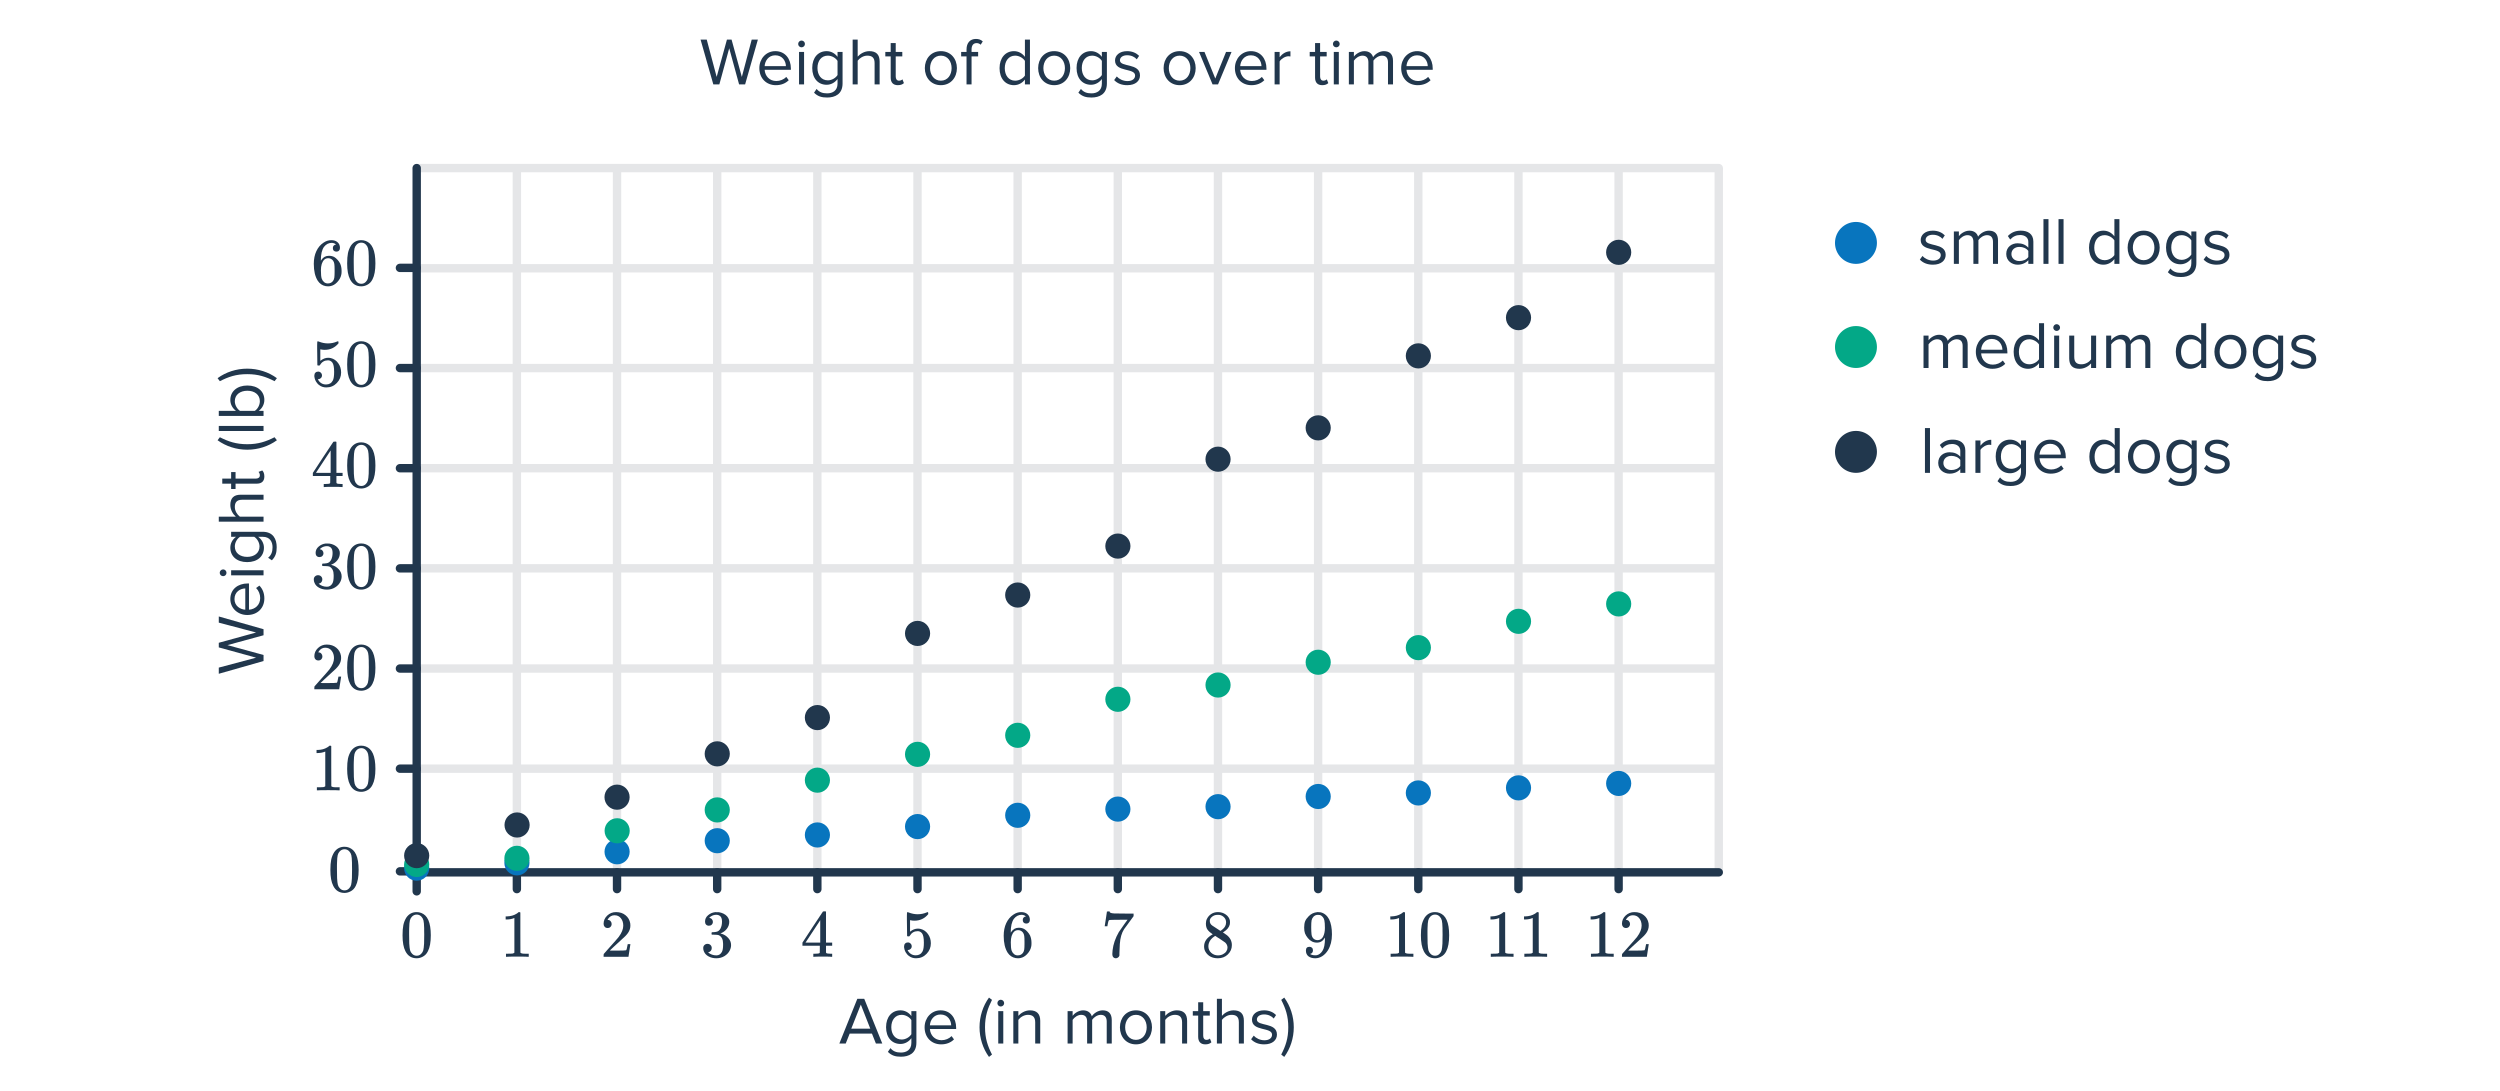 <svg width="596" height="260" viewBox="0 0 596 260" fill="none" xmlns="http://www.w3.org/2000/svg">
<path d="M385.877 40.071V208.324" stroke="#E5E6E8" stroke-width="2"/>
<path d="M409.754 40.071V208.324" stroke="#E5E6E8" stroke-width="2"/>
<path d="M361.998 40.071V208.324" stroke="#E5E6E8" stroke-width="2"/>
<path d="M338.119 40.071V208.324" stroke="#E5E6E8" stroke-width="2"/>
<path d="M314.242 40.071V208.324" stroke="#E5E6E8" stroke-width="2"/>
<path d="M290.365 40.071V208.324" stroke="#E5E6E8" stroke-width="2"/>
<path d="M266.486 40.071V208.324" stroke="#E5E6E8" stroke-width="2"/>
<path d="M242.609 40.071V208.324" stroke="#E5E6E8" stroke-width="2"/>
<path d="M218.732 40.071V208.324" stroke="#E5E6E8" stroke-width="2"/>
<path d="M194.854 40.071V208.324" stroke="#E5E6E8" stroke-width="2"/>
<path d="M170.977 40.071V208.324" stroke="#E5E6E8" stroke-width="2"/>
<path d="M147.098 40.071V208.324" stroke="#E5E6E8" stroke-width="2"/>
<path d="M123.221 40.071V208.324" stroke="#E5E6E8" stroke-width="2"/>
<path d="M99.342 183.253H409.753" stroke="#E5E6E8" stroke-width="2" stroke-linecap="round"/>
<path d="M99.342 159.375H409.753" stroke="#E5E6E8" stroke-width="2" stroke-linecap="round"/>
<path d="M99.342 135.497H409.753" stroke="#E5E6E8" stroke-width="2" stroke-linecap="round"/>
<path d="M99.342 111.619H409.753" stroke="#E5E6E8" stroke-width="2" stroke-linecap="round"/>
<path d="M99.342 87.742H409.753" stroke="#E5E6E8" stroke-width="2" stroke-linecap="round"/>
<path d="M99.342 63.949H409.753" stroke="#E5E6E8" stroke-width="2" stroke-linecap="round"/>
<path d="M99.342 40.071H409.753" stroke="#E5E6E8" stroke-width="2" stroke-linecap="round"/>
<path d="M95.342 207.727H99.342" stroke="#21374D" stroke-width="2" stroke-linecap="round"/>
<path d="M95.342 183.253H99.342" stroke="#21374D" stroke-width="2" stroke-linecap="round"/>
<path d="M95.342 159.375H99.342" stroke="#21374D" stroke-width="2" stroke-linecap="round"/>
<path d="M95.342 135.497H99.342" stroke="#21374D" stroke-width="2" stroke-linecap="round"/>
<path d="M95.342 111.619H99.342" stroke="#21374D" stroke-width="2" stroke-linecap="round"/>
<path d="M95.342 87.742H99.342" stroke="#21374D" stroke-width="2" stroke-linecap="round"/>
<path d="M95.342 63.864H99.342" stroke="#21374D" stroke-width="2" stroke-linecap="round"/>
<path d="M125.877 228.1C125.696 228.068 124.848 228.052 123.333 228.052C121.84 228.052 121.003 228.068 120.821 228.1H120.629V227.364H121.045C121.664 227.364 122.064 227.348 122.245 227.316C122.331 227.305 122.459 227.241 122.629 227.124V218.852C122.608 218.852 122.565 218.868 122.501 218.9C122.011 219.092 121.461 219.193 120.853 219.204H120.549V218.468H120.853C121.749 218.436 122.496 218.233 123.093 217.86C123.285 217.753 123.451 217.63 123.589 217.492C123.611 217.46 123.675 217.444 123.781 217.444C123.888 217.444 123.979 217.476 124.053 217.54V222.324L124.069 227.124C124.229 227.284 124.576 227.364 125.109 227.364H125.637H126.053V228.1H125.877Z" fill="#21374D"/>
<path d="M96.879 218.74C97.476 217.876 98.292 217.444 99.327 217.444C100.105 217.444 100.788 217.71 101.375 218.244C101.663 218.521 101.908 218.884 102.111 219.332C102.505 220.217 102.703 221.433 102.703 222.98C102.703 224.633 102.473 225.897 102.015 226.772C101.716 227.39 101.279 227.838 100.703 228.116C100.255 228.34 99.802 228.452 99.343 228.452C98.116 228.452 97.22 227.892 96.655 226.772C96.196 225.897 95.967 224.633 95.967 222.98C95.967 221.988 96.031 221.172 96.159 220.532C96.297 219.881 96.537 219.284 96.879 218.74ZM100.479 218.548C100.169 218.206 99.791 218.036 99.343 218.036C98.895 218.036 98.511 218.206 98.191 218.548C97.956 218.793 97.796 219.092 97.711 219.444C97.626 219.796 97.572 220.404 97.551 221.268C97.551 221.332 97.546 221.54 97.535 221.892C97.535 222.244 97.535 222.537 97.535 222.772C97.535 223.796 97.546 224.51 97.567 224.916C97.609 225.662 97.674 226.201 97.759 226.532C97.844 226.852 98.004 227.129 98.239 227.364C98.527 227.684 98.895 227.844 99.343 227.844C99.78 227.844 100.143 227.684 100.431 227.364C100.665 227.129 100.825 226.852 100.911 226.532C100.996 226.201 101.06 225.662 101.103 224.916C101.124 224.51 101.135 223.796 101.135 222.772C101.135 222.537 101.129 222.244 101.119 221.892C101.119 221.54 101.119 221.332 101.119 221.268C101.097 220.404 101.044 219.796 100.959 219.444C100.873 219.092 100.713 218.793 100.479 218.548Z" fill="#21374D"/>
<path d="M144.858 221.236C144.56 221.236 144.325 221.14 144.154 220.948C143.984 220.756 143.898 220.521 143.898 220.244C143.898 219.476 144.186 218.82 144.762 218.276C145.349 217.721 146.048 217.444 146.858 217.444C147.776 217.444 148.533 217.694 149.13 218.196C149.738 218.686 150.112 219.332 150.25 220.132C150.272 220.324 150.282 220.5 150.282 220.66C150.282 221.278 150.096 221.86 149.722 222.404C149.424 222.852 148.821 223.465 147.914 224.244C147.53 224.574 146.997 225.065 146.314 225.716L145.37 226.612L146.586 226.628C148.261 226.628 149.152 226.601 149.258 226.548C149.301 226.537 149.354 226.425 149.418 226.212C149.461 226.094 149.536 225.732 149.642 225.124V225.076H150.282V225.124L149.834 228.052V228.1H143.898V227.796C143.898 227.582 143.909 227.46 143.93 227.428C143.941 227.417 144.389 226.91 145.274 225.908C146.437 224.617 147.184 223.764 147.514 223.348C148.229 222.377 148.586 221.486 148.586 220.676C148.586 219.972 148.4 219.385 148.026 218.916C147.664 218.436 147.152 218.196 146.49 218.196C145.872 218.196 145.37 218.473 144.986 219.028C144.965 219.07 144.933 219.129 144.89 219.204C144.858 219.257 144.842 219.289 144.842 219.3C144.842 219.31 144.869 219.316 144.922 219.316C145.189 219.316 145.402 219.412 145.562 219.604C145.733 219.796 145.818 220.02 145.818 220.276C145.818 220.542 145.728 220.772 145.546 220.964C145.376 221.145 145.146 221.236 144.858 221.236Z" fill="#21374D"/>
<path d="M169.008 220.692C168.72 220.692 168.491 220.601 168.32 220.42C168.16 220.238 168.08 220.004 168.08 219.716C168.08 219.108 168.32 218.601 168.8 218.196C169.28 217.78 169.835 217.534 170.464 217.46H170.704C171.077 217.46 171.312 217.465 171.408 217.476C171.76 217.529 172.117 217.641 172.48 217.812C173.184 218.164 173.627 218.665 173.808 219.316C173.84 219.422 173.856 219.566 173.856 219.748C173.856 220.377 173.659 220.942 173.264 221.444C172.88 221.934 172.395 222.286 171.808 222.5C171.755 222.521 171.755 222.537 171.808 222.548C171.829 222.558 171.883 222.574 171.968 222.596C172.619 222.777 173.168 223.118 173.616 223.62C174.064 224.11 174.288 224.67 174.288 225.3C174.288 225.737 174.187 226.158 173.984 226.564C173.728 227.108 173.307 227.561 172.72 227.924C172.144 228.276 171.499 228.452 170.784 228.452C170.08 228.452 169.456 228.302 168.912 228.004C168.368 227.705 168 227.305 167.808 226.804C167.701 226.58 167.648 226.318 167.648 226.02C167.648 225.721 167.744 225.481 167.936 225.3C168.139 225.108 168.379 225.012 168.656 225.012C168.955 225.012 169.2 225.108 169.392 225.3C169.584 225.492 169.68 225.732 169.68 226.02C169.68 226.265 169.611 226.478 169.472 226.66C169.333 226.841 169.147 226.958 168.912 227.012L168.8 227.044C169.376 227.524 170.037 227.764 170.784 227.764C171.371 227.764 171.813 227.481 172.112 226.916C172.293 226.564 172.384 226.025 172.384 225.3V224.98C172.384 223.966 172.043 223.289 171.36 222.948C171.2 222.884 170.875 222.846 170.384 222.836L169.712 222.82L169.664 222.788C169.643 222.756 169.632 222.67 169.632 222.532C169.632 222.404 169.648 222.324 169.68 222.292C169.712 222.26 169.739 222.244 169.76 222.244C170.059 222.244 170.368 222.217 170.688 222.164C171.157 222.1 171.515 221.838 171.76 221.38C172.005 220.91 172.128 220.35 172.128 219.7C172.128 219.006 171.941 218.542 171.568 218.308C171.344 218.158 171.093 218.084 170.816 218.084C170.283 218.084 169.813 218.228 169.408 218.516C169.365 218.537 169.317 218.574 169.264 218.628C169.211 218.67 169.168 218.713 169.136 218.756L169.088 218.82C169.12 218.83 169.157 218.841 169.2 218.852C169.413 218.873 169.589 218.974 169.728 219.156C169.877 219.337 169.952 219.545 169.952 219.78C169.952 220.036 169.861 220.254 169.68 220.436C169.509 220.606 169.285 220.692 169.008 220.692Z" fill="#21374D"/>
<path d="M198.247 228.1C198.097 228.068 197.409 228.052 196.183 228.052C194.903 228.052 194.188 228.068 194.039 228.1H193.895V227.364H194.391C194.849 227.353 195.132 227.326 195.239 227.284C195.324 227.262 195.388 227.209 195.431 227.124C195.441 227.102 195.447 226.814 195.447 226.26V225.46H191.303V224.724L193.719 221.028C195.351 218.553 196.177 217.31 196.199 217.3C196.22 217.278 196.332 217.268 196.535 217.268H196.823L196.919 217.364V224.724H198.391V225.46H196.919V226.276C196.919 226.713 196.919 226.969 196.919 227.044C196.929 227.118 196.961 227.182 197.015 227.236C197.1 227.31 197.404 227.353 197.927 227.364H198.391V228.1H198.247ZM195.543 224.724V219.38L192.039 224.708L193.783 224.724H195.543Z" fill="#21374D"/>
<path d="M216.443 224.676C216.699 224.676 216.913 224.766 217.083 224.948C217.265 225.118 217.355 225.337 217.355 225.604C217.355 225.849 217.265 226.057 217.083 226.228C216.902 226.398 216.699 226.484 216.475 226.484H216.363L216.411 226.564C216.571 226.905 216.817 227.188 217.147 227.412C217.478 227.636 217.867 227.748 218.315 227.748C219.073 227.748 219.617 227.428 219.947 226.788C220.15 226.393 220.251 225.71 220.251 224.74C220.251 223.641 220.107 222.9 219.819 222.516C219.542 222.164 219.201 221.988 218.795 221.988C217.963 221.988 217.334 222.35 216.907 223.076C216.865 223.15 216.822 223.198 216.779 223.22C216.747 223.23 216.673 223.236 216.555 223.236C216.374 223.236 216.273 223.204 216.251 223.14C216.23 223.097 216.219 222.164 216.219 220.34C216.219 220.02 216.214 219.641 216.203 219.204C216.203 218.766 216.203 218.489 216.203 218.372C216.203 217.774 216.235 217.476 216.299 217.476C216.321 217.454 216.342 217.444 216.363 217.444L216.651 217.54C217.345 217.817 218.054 217.956 218.779 217.956C219.537 217.956 220.262 217.806 220.955 217.508C221.041 217.465 221.11 217.444 221.163 217.444C221.249 217.444 221.291 217.54 221.291 217.732V217.94C220.427 218.974 219.334 219.492 218.011 219.492C217.681 219.492 217.382 219.46 217.115 219.396L216.955 219.364V222.116C217.563 221.625 218.187 221.38 218.827 221.38C219.03 221.38 219.249 221.406 219.483 221.46C220.198 221.641 220.779 222.046 221.227 222.676C221.686 223.305 221.915 224.041 221.915 224.884C221.915 225.854 221.574 226.692 220.891 227.396C220.219 228.1 219.387 228.452 218.395 228.452C217.723 228.452 217.153 228.265 216.683 227.892C216.481 227.764 216.305 227.588 216.155 227.364C215.835 226.98 215.633 226.505 215.547 225.94C215.547 225.908 215.542 225.86 215.531 225.796C215.531 225.721 215.531 225.668 215.531 225.636C215.531 225.337 215.617 225.102 215.787 224.932C215.958 224.761 216.177 224.676 216.443 224.676Z" fill="#21374D"/>
<path d="M244.577 218.484C244.343 218.249 244.012 218.116 243.585 218.084C242.839 218.084 242.215 218.404 241.713 219.044C241.212 219.737 240.961 220.814 240.961 222.276L240.977 222.34L241.105 222.132C241.543 221.492 242.135 221.172 242.881 221.172C243.372 221.172 243.804 221.273 244.177 221.476C244.433 221.625 244.689 221.844 244.945 222.132C245.201 222.409 245.409 222.708 245.569 223.028C245.793 223.55 245.905 224.121 245.905 224.74V225.028C245.905 225.273 245.879 225.502 245.825 225.716C245.697 226.345 245.367 226.937 244.833 227.492C244.375 227.972 243.863 228.27 243.297 228.388C243.127 228.43 242.913 228.452 242.657 228.452C242.455 228.452 242.273 228.436 242.113 228.404C241.324 228.254 240.695 227.828 240.225 227.124C239.596 226.132 239.281 224.788 239.281 223.092C239.281 221.94 239.484 220.932 239.889 220.068C240.295 219.204 240.86 218.532 241.585 218.052C242.161 217.646 242.785 217.444 243.457 217.444C244.076 217.444 244.572 217.609 244.945 217.94C245.329 218.27 245.521 218.724 245.521 219.3C245.521 219.566 245.441 219.78 245.281 219.94C245.132 220.1 244.929 220.18 244.673 220.18C244.417 220.18 244.209 220.105 244.049 219.956C243.9 219.806 243.825 219.598 243.825 219.332C243.825 218.852 244.076 218.569 244.577 218.484ZM243.873 222.324C243.575 221.94 243.191 221.748 242.721 221.748C242.327 221.748 242.007 221.87 241.761 222.116C241.239 222.638 240.977 223.481 240.977 224.644C240.977 225.593 241.041 226.249 241.169 226.612C241.276 226.932 241.457 227.204 241.713 227.428C241.969 227.652 242.273 227.764 242.625 227.764C243.169 227.764 243.585 227.561 243.873 227.156C244.033 226.932 244.135 226.665 244.177 226.356C244.22 226.046 244.241 225.598 244.241 225.012V224.756V224.5C244.241 223.892 244.22 223.433 244.177 223.124C244.135 222.814 244.033 222.548 243.873 222.324Z" fill="#21374D"/>
<path d="M263.367 220.772C263.378 220.75 263.468 220.169 263.639 219.028L263.895 217.316C263.895 217.294 264.002 217.284 264.215 217.284H264.535V217.348C264.535 217.454 264.615 217.545 264.775 217.62C264.935 217.694 265.212 217.742 265.607 217.764C266.012 217.785 266.914 217.796 268.311 217.796H270.247V218.42L269.159 219.908C268.999 220.132 268.818 220.382 268.615 220.66C268.412 220.926 268.258 221.134 268.151 221.284C268.044 221.433 267.98 221.524 267.959 221.556C267.404 222.42 267.074 223.577 266.967 225.028C266.924 225.465 266.898 226.062 266.887 226.82C266.887 226.969 266.882 227.124 266.871 227.284C266.871 227.433 266.871 227.556 266.871 227.652V227.796C266.828 227.977 266.722 228.132 266.551 228.26C266.391 228.388 266.215 228.452 266.023 228.452C265.767 228.452 265.559 228.361 265.399 228.18C265.25 228.009 265.175 227.769 265.175 227.46C265.175 227.3 265.196 226.996 265.239 226.548C265.399 225.108 265.895 223.662 266.727 222.212C266.94 221.87 267.388 221.225 268.071 220.276L268.807 219.268H267.319C265.463 219.268 264.487 219.3 264.391 219.364C264.348 219.385 264.29 219.502 264.215 219.716C264.151 219.929 264.098 220.18 264.055 220.468C264.034 220.649 264.018 220.75 264.007 220.772V220.82H263.367V220.772Z" fill="#21374D"/>
<path d="M289.117 222.74C288.594 222.398 288.189 222.041 287.901 221.668C287.624 221.294 287.485 220.804 287.485 220.196C287.485 219.737 287.57 219.353 287.741 219.044C287.976 218.564 288.317 218.18 288.765 217.892C289.224 217.593 289.746 217.444 290.333 217.444C291.058 217.444 291.688 217.636 292.221 218.02C292.754 218.393 293.085 218.878 293.213 219.476C293.224 219.54 293.229 219.668 293.229 219.86C293.229 220.094 293.218 220.254 293.197 220.34C293.037 221.044 292.552 221.652 291.741 222.164L291.549 222.292C292.146 222.697 292.456 222.91 292.477 222.932C293.277 223.572 293.677 224.366 293.677 225.316C293.677 226.18 293.357 226.921 292.717 227.54C292.088 228.148 291.298 228.452 290.349 228.452C289.037 228.452 288.072 227.972 287.453 227.012C287.186 226.628 287.053 226.164 287.053 225.62C287.053 224.457 287.741 223.497 289.117 222.74ZM292.301 219.892C292.301 219.433 292.152 219.044 291.853 218.724C291.554 218.404 291.192 218.201 290.765 218.116C290.69 218.105 290.514 218.1 290.237 218.1C289.672 218.1 289.197 218.292 288.813 218.676C288.546 218.921 288.413 219.214 288.413 219.556C288.413 220.014 288.605 220.377 288.989 220.644C289.042 220.697 289.384 220.921 290.013 221.316L290.941 221.924C290.952 221.913 291.021 221.87 291.149 221.796C291.277 221.71 291.373 221.636 291.437 221.572C292.013 221.113 292.301 220.553 292.301 219.892ZM288.077 225.588C288.077 226.217 288.306 226.74 288.765 227.156C289.224 227.561 289.757 227.764 290.365 227.764C290.802 227.764 291.197 227.673 291.549 227.492C291.912 227.31 292.184 227.076 292.365 226.788C292.546 226.51 292.637 226.217 292.637 225.908C292.637 225.449 292.45 225.044 292.077 224.692C291.992 224.606 291.549 224.302 290.749 223.78C290.6 223.684 290.434 223.582 290.253 223.476C290.082 223.358 289.949 223.268 289.853 223.204L289.725 223.124L289.533 223.22C288.861 223.657 288.418 224.19 288.205 224.82C288.12 225.097 288.077 225.353 288.077 225.588Z" fill="#21374D"/>
<path d="M313.01 226.564C313.01 226.788 312.951 226.974 312.834 227.124C312.727 227.273 312.583 227.364 312.402 227.396L312.338 227.412C312.338 227.422 312.375 227.454 312.45 227.508C312.524 227.55 312.583 227.577 312.626 227.588C312.871 227.694 313.175 227.748 313.538 227.748C313.74 227.748 313.879 227.737 313.954 227.716C314.466 227.588 314.898 227.257 315.25 226.724C315.666 226.126 315.874 225.092 315.874 223.62V223.508L315.794 223.636C315.356 224.361 314.743 224.724 313.954 224.724C313.1 224.724 312.375 224.356 311.778 223.62C311.468 223.236 311.244 222.862 311.106 222.5C310.978 222.137 310.914 221.678 310.914 221.124C310.914 220.505 310.994 219.998 311.154 219.604C311.324 219.209 311.612 218.809 312.018 218.404C312.572 217.849 313.234 217.534 314.002 217.46L314.05 217.444C314.082 217.444 314.108 217.444 314.13 217.444C314.151 217.444 314.183 217.449 314.226 217.46C314.279 217.46 314.322 217.46 314.354 217.46C314.578 217.46 314.732 217.47 314.818 217.492C315.682 217.684 316.359 218.233 316.85 219.14C317.308 220.068 317.538 221.273 317.538 222.756C317.538 224.249 317.218 225.513 316.578 226.548C316.204 227.145 315.751 227.614 315.218 227.956C314.695 228.286 314.146 228.452 313.57 228.452C312.898 228.452 312.354 228.297 311.938 227.988C311.532 227.668 311.33 227.209 311.33 226.612C311.33 226.014 311.612 225.716 312.178 225.716C312.423 225.716 312.62 225.79 312.77 225.94C312.93 226.089 313.01 226.297 313.01 226.564ZM314.626 218.132C314.519 218.11 314.37 218.1 314.178 218.1C313.772 218.1 313.426 218.244 313.138 218.532C312.914 218.766 312.764 219.049 312.69 219.38C312.626 219.7 312.594 220.254 312.594 221.044C312.594 221.769 312.62 222.345 312.674 222.772C312.727 223.177 312.882 223.508 313.138 223.764C313.404 224.009 313.74 224.132 314.146 224.132H314.21C314.786 224.078 315.202 223.78 315.458 223.236C315.724 222.681 315.858 222.009 315.858 221.22C315.858 220.388 315.815 219.79 315.73 219.428C315.676 219.118 315.543 218.841 315.33 218.596C315.127 218.35 314.892 218.196 314.626 218.132Z" fill="#21374D"/>
<path d="M336.775 228.1C336.594 228.068 335.746 228.052 334.231 228.052C332.738 228.052 331.901 228.068 331.719 228.1H331.527V227.364H331.943C332.562 227.364 332.962 227.348 333.143 227.316C333.229 227.305 333.357 227.241 333.527 227.124V218.852C333.506 218.852 333.463 218.868 333.399 218.9C332.909 219.092 332.359 219.193 331.751 219.204H331.447V218.468H331.751C332.647 218.436 333.394 218.233 333.991 217.86C334.183 217.753 334.349 217.63 334.487 217.492C334.509 217.46 334.573 217.444 334.679 217.444C334.786 217.444 334.877 217.476 334.951 217.54V222.324L334.967 227.124C335.127 227.284 335.474 227.364 336.007 227.364H336.535H336.951V228.1H336.775ZM339.655 218.74C340.253 217.876 341.069 217.444 342.103 217.444C342.882 217.444 343.565 217.71 344.151 218.244C344.439 218.521 344.685 218.884 344.887 219.332C345.282 220.217 345.479 221.433 345.479 222.98C345.479 224.633 345.25 225.897 344.791 226.772C344.493 227.39 344.055 227.838 343.479 228.116C343.031 228.34 342.578 228.452 342.119 228.452C340.893 228.452 339.997 227.892 339.431 226.772C338.973 225.897 338.743 224.633 338.743 222.98C338.743 221.988 338.807 221.172 338.935 220.532C339.074 219.881 339.314 219.284 339.655 218.74ZM343.255 218.548C342.946 218.206 342.567 218.036 342.119 218.036C341.671 218.036 341.287 218.206 340.967 218.548C340.733 218.793 340.573 219.092 340.487 219.444C340.402 219.796 340.349 220.404 340.327 221.268C340.327 221.332 340.322 221.54 340.311 221.892C340.311 222.244 340.311 222.537 340.311 222.772C340.311 223.796 340.322 224.51 340.343 224.916C340.386 225.662 340.45 226.201 340.535 226.532C340.621 226.852 340.781 227.129 341.015 227.364C341.303 227.684 341.671 227.844 342.119 227.844C342.557 227.844 342.919 227.684 343.207 227.364C343.442 227.129 343.602 226.852 343.687 226.532C343.773 226.201 343.837 225.662 343.879 224.916C343.901 224.51 343.911 223.796 343.911 222.772C343.911 222.537 343.906 222.244 343.895 221.892C343.895 221.54 343.895 221.332 343.895 221.268C343.874 220.404 343.821 219.796 343.735 219.444C343.65 219.092 343.49 218.793 343.255 218.548Z" fill="#21374D"/>
<path d="M360.654 228.1C360.473 228.068 359.625 228.052 358.11 228.052C356.617 228.052 355.779 228.068 355.598 228.1H355.406V227.364H355.822C356.441 227.364 356.841 227.348 357.022 227.316C357.107 227.305 357.235 227.241 357.406 227.124V218.852C357.385 218.852 357.342 218.868 357.278 218.9C356.787 219.092 356.238 219.193 355.63 219.204H355.326V218.468H355.63C356.526 218.436 357.273 218.233 357.87 217.86C358.062 217.753 358.227 217.63 358.366 217.492C358.387 217.46 358.451 217.444 358.558 217.444C358.665 217.444 358.755 217.476 358.83 217.54V222.324L358.846 227.124C359.006 227.284 359.353 227.364 359.886 227.364H360.414H360.83V228.1H360.654ZM368.654 228.1C368.473 228.068 367.625 228.052 366.11 228.052C364.617 228.052 363.779 228.068 363.598 228.1H363.406V227.364H363.822C364.441 227.364 364.841 227.348 365.022 227.316C365.107 227.305 365.235 227.241 365.406 227.124V218.852C365.385 218.852 365.342 218.868 365.278 218.9C364.787 219.092 364.238 219.193 363.63 219.204H363.326V218.468H363.63C364.526 218.436 365.273 218.233 365.87 217.86C366.062 217.753 366.227 217.63 366.366 217.492C366.387 217.46 366.451 217.444 366.558 217.444C366.665 217.444 366.755 217.476 366.83 217.54V222.324L366.846 227.124C367.006 227.284 367.353 227.364 367.886 227.364H368.414H368.83V228.1H368.654Z" fill="#21374D"/>
<path d="M384.531 228.1C384.35 228.068 383.502 228.052 381.987 228.052C380.494 228.052 379.656 228.068 379.475 228.1H379.283V227.364H379.699C380.318 227.364 380.718 227.348 380.899 227.316C380.984 227.305 381.112 227.241 381.283 227.124V218.852C381.262 218.852 381.219 218.868 381.155 218.9C380.664 219.092 380.115 219.193 379.507 219.204H379.203V218.468H379.507C380.403 218.436 381.15 218.233 381.747 217.86C381.939 217.753 382.104 217.63 382.243 217.492C382.264 217.46 382.328 217.444 382.435 217.444C382.542 217.444 382.632 217.476 382.707 217.54V222.324L382.723 227.124C382.883 227.284 383.23 227.364 383.763 227.364H384.291H384.707V228.1H384.531ZM387.635 221.236C387.336 221.236 387.102 221.14 386.931 220.948C386.76 220.756 386.675 220.521 386.675 220.244C386.675 219.476 386.963 218.82 387.539 218.276C388.126 217.721 388.824 217.444 389.635 217.444C390.552 217.444 391.31 217.694 391.907 218.196C392.515 218.686 392.888 219.332 393.027 220.132C393.048 220.324 393.059 220.5 393.059 220.66C393.059 221.278 392.872 221.86 392.499 222.404C392.2 222.852 391.598 223.465 390.691 224.244C390.307 224.574 389.774 225.065 389.091 225.716L388.147 226.612L389.363 226.628C391.038 226.628 391.928 226.601 392.035 226.548C392.078 226.537 392.131 226.425 392.195 226.212C392.238 226.094 392.312 225.732 392.419 225.124V225.076H393.059V225.124L392.611 228.052V228.1H386.675V227.796C386.675 227.582 386.686 227.46 386.707 227.428C386.718 227.417 387.166 226.91 388.051 225.908C389.214 224.617 389.96 223.764 390.291 223.348C391.006 222.377 391.363 221.486 391.363 220.676C391.363 219.972 391.176 219.385 390.803 218.916C390.44 218.436 389.928 218.196 389.267 218.196C388.648 218.196 388.147 218.473 387.763 219.028C387.742 219.07 387.71 219.129 387.667 219.204C387.635 219.257 387.619 219.289 387.619 219.3C387.619 219.31 387.646 219.316 387.699 219.316C387.966 219.316 388.179 219.412 388.339 219.604C388.51 219.796 388.595 220.02 388.595 220.276C388.595 220.542 388.504 220.772 388.323 220.964C388.152 221.145 387.923 221.236 387.635 221.236Z" fill="#21374D"/>
<path d="M79.674 203.163C80.271 202.299 81.087 201.867 82.122 201.867C82.9 201.867 83.583 202.134 84.17 202.667C84.458 202.944 84.703 203.307 84.906 203.755C85.3 204.64 85.498 205.856 85.498 207.403C85.498 209.056 85.268 210.32 84.81 211.195C84.511 211.814 84.074 212.262 83.498 212.539C83.05 212.763 82.596 212.875 82.138 212.875C80.911 212.875 80.015 212.315 79.45 211.195C78.991 210.32 78.762 209.056 78.762 207.403C78.762 206.411 78.826 205.595 78.954 204.955C79.092 204.304 79.332 203.707 79.674 203.163ZM83.274 202.971C82.964 202.63 82.586 202.459 82.138 202.459C81.69 202.459 81.306 202.63 80.986 202.971C80.751 203.216 80.591 203.515 80.506 203.867C80.42 204.219 80.367 204.827 80.346 205.691C80.346 205.755 80.34 205.963 80.33 206.315C80.33 206.667 80.33 206.96 80.33 207.195C80.33 208.219 80.34 208.934 80.362 209.339C80.404 210.086 80.468 210.624 80.554 210.955C80.639 211.275 80.799 211.552 81.034 211.787C81.322 212.107 81.69 212.267 82.138 212.267C82.575 212.267 82.938 212.107 83.226 211.787C83.46 211.552 83.62 211.275 83.706 210.955C83.791 210.624 83.855 210.086 83.898 209.339C83.919 208.934 83.93 208.219 83.93 207.195C83.93 206.96 83.924 206.667 83.914 206.315C83.914 205.963 83.914 205.755 83.914 205.691C83.892 204.827 83.839 204.219 83.754 203.867C83.668 203.515 83.508 203.216 83.274 202.971Z" fill="#21374D"/>
<path d="M75.897 157.454C75.599 157.454 75.364 157.358 75.194 157.166C75.023 156.974 74.938 156.74 74.938 156.462C74.938 155.694 75.225 155.038 75.802 154.494C76.388 153.94 77.087 153.662 77.897 153.662C78.815 153.662 79.572 153.913 80.169 154.414C80.778 154.905 81.151 155.55 81.29 156.35C81.311 156.542 81.322 156.718 81.322 156.878C81.322 157.497 81.135 158.078 80.761 158.622C80.463 159.07 79.86 159.684 78.954 160.462C78.57 160.793 78.036 161.284 77.353 161.934L76.409 162.83L77.626 162.846C79.3 162.846 80.191 162.82 80.297 162.766C80.34 162.756 80.394 162.644 80.457 162.43C80.5 162.313 80.575 161.95 80.681 161.342V161.294H81.322V161.342L80.874 164.27V164.318H74.938V164.014C74.938 163.801 74.948 163.678 74.969 163.646C74.98 163.636 75.428 163.129 76.314 162.126C77.476 160.836 78.223 159.982 78.553 159.566C79.268 158.596 79.626 157.705 79.626 156.894C79.626 156.19 79.439 155.604 79.066 155.134C78.703 154.654 78.191 154.414 77.529 154.414C76.911 154.414 76.409 154.692 76.025 155.246C76.004 155.289 75.972 155.348 75.93 155.422C75.897 155.476 75.882 155.508 75.882 155.518C75.882 155.529 75.908 155.534 75.962 155.534C76.228 155.534 76.442 155.63 76.602 155.822C76.772 156.014 76.858 156.238 76.858 156.494C76.858 156.761 76.767 156.99 76.585 157.182C76.415 157.364 76.186 157.454 75.897 157.454ZM83.674 154.958C84.271 154.094 85.087 153.662 86.121 153.662C86.9 153.662 87.583 153.929 88.169 154.462C88.457 154.74 88.703 155.102 88.906 155.55C89.3 156.436 89.498 157.652 89.498 159.198C89.498 160.852 89.268 162.116 88.809 162.99C88.511 163.609 88.073 164.057 87.498 164.334C87.049 164.558 86.596 164.67 86.138 164.67C84.911 164.67 84.015 164.11 83.45 162.99C82.991 162.116 82.761 160.852 82.761 159.198C82.761 158.206 82.826 157.39 82.954 156.75C83.092 156.1 83.332 155.502 83.674 154.958ZM87.273 154.766C86.964 154.425 86.585 154.254 86.138 154.254C85.689 154.254 85.305 154.425 84.986 154.766C84.751 155.012 84.591 155.31 84.505 155.662C84.42 156.014 84.367 156.622 84.346 157.486C84.346 157.55 84.34 157.758 84.329 158.11C84.329 158.462 84.329 158.756 84.329 158.99C84.329 160.014 84.34 160.729 84.362 161.134C84.404 161.881 84.468 162.42 84.553 162.75C84.639 163.07 84.799 163.348 85.034 163.582C85.322 163.902 85.689 164.062 86.138 164.062C86.575 164.062 86.938 163.902 87.225 163.582C87.46 163.348 87.62 163.07 87.706 162.75C87.791 162.42 87.855 161.881 87.897 161.134C87.919 160.729 87.93 160.014 87.93 158.99C87.93 158.756 87.924 158.462 87.913 158.11C87.913 157.758 87.913 157.55 87.913 157.486C87.892 156.622 87.839 156.014 87.754 155.662C87.668 155.31 87.508 155.012 87.273 154.766Z" fill="#21374D"/>
<path d="M80.793 188.421C80.611 188.389 79.763 188.373 78.249 188.373C76.755 188.373 75.918 188.389 75.737 188.421H75.545V187.685H75.961C76.579 187.685 76.979 187.669 77.161 187.637C77.246 187.626 77.374 187.562 77.545 187.445V179.173C77.523 179.173 77.481 179.189 77.417 179.221C76.926 179.413 76.377 179.514 75.769 179.525H75.465V178.789H75.769C76.665 178.757 77.411 178.554 78.009 178.181C78.201 178.074 78.366 177.951 78.505 177.813C78.526 177.781 78.59 177.765 78.697 177.765C78.803 177.765 78.894 177.797 78.969 177.861V182.645L78.985 187.445C79.145 187.605 79.491 187.685 80.025 187.685H80.553H80.969V188.421H80.793ZM83.673 179.061C84.27 178.197 85.086 177.765 86.121 177.765C86.899 177.765 87.582 178.031 88.169 178.565C88.457 178.842 88.702 179.205 88.905 179.653C89.299 180.538 89.497 181.754 89.497 183.301C89.497 184.954 89.267 186.218 88.809 187.093C88.51 187.711 88.073 188.159 87.497 188.437C87.049 188.661 86.595 188.773 86.137 188.773C84.91 188.773 84.014 188.213 83.449 187.093C82.99 186.218 82.761 184.954 82.761 183.301C82.761 182.309 82.825 181.493 82.953 180.853C83.091 180.202 83.331 179.605 83.673 179.061ZM87.273 178.869C86.963 178.527 86.585 178.357 86.137 178.357C85.689 178.357 85.305 178.527 84.985 178.869C84.75 179.114 84.59 179.413 84.505 179.765C84.419 180.117 84.366 180.725 84.345 181.589C84.345 181.653 84.339 181.861 84.329 182.213C84.329 182.565 84.329 182.858 84.329 183.093C84.329 184.117 84.339 184.831 84.361 185.237C84.403 185.983 84.467 186.522 84.553 186.853C84.638 187.173 84.798 187.45 85.033 187.685C85.321 188.005 85.689 188.165 86.137 188.165C86.574 188.165 86.937 188.005 87.225 187.685C87.459 187.45 87.619 187.173 87.705 186.853C87.79 186.522 87.854 185.983 87.897 185.237C87.918 184.831 87.929 184.117 87.929 183.093C87.929 182.858 87.923 182.565 87.913 182.213C87.913 181.861 87.913 181.653 87.913 181.589C87.891 180.725 87.838 180.117 87.753 179.765C87.667 179.413 87.507 179.114 87.273 178.869Z" fill="#21374D"/>
<path d="M81.53 116.114C81.38 116.082 80.692 116.066 79.466 116.066C78.186 116.066 77.471 116.082 77.322 116.114H77.178V115.378H77.674C78.132 115.367 78.415 115.341 78.522 115.298C78.607 115.277 78.671 115.223 78.714 115.138C78.725 115.117 78.73 114.829 78.73 114.274V113.474H74.586V112.738L77.002 109.042C78.634 106.567 79.46 105.325 79.482 105.314C79.503 105.293 79.615 105.282 79.818 105.282H80.106L80.202 105.378V112.738H81.674V113.474H80.202V114.29C80.202 114.727 80.202 114.983 80.202 115.058C80.213 115.133 80.245 115.197 80.298 115.25C80.383 115.325 80.687 115.367 81.21 115.378H81.674V116.114H81.53ZM78.826 112.738V107.394L75.322 112.722L77.066 112.738H78.826ZM83.674 106.754C84.271 105.89 85.087 105.458 86.122 105.458C86.9 105.458 87.583 105.725 88.17 106.258C88.458 106.535 88.703 106.898 88.906 107.346C89.3 108.231 89.498 109.447 89.498 110.994C89.498 112.647 89.269 113.911 88.81 114.786C88.511 115.405 88.074 115.853 87.498 116.13C87.05 116.354 86.597 116.466 86.138 116.466C84.911 116.466 84.015 115.906 83.45 114.786C82.991 113.911 82.762 112.647 82.762 110.994C82.762 110.002 82.826 109.186 82.954 108.546C83.093 107.895 83.332 107.298 83.674 106.754ZM87.274 106.562C86.965 106.221 86.586 106.05 86.138 106.05C85.69 106.05 85.306 106.221 84.986 106.562C84.751 106.807 84.591 107.106 84.506 107.458C84.421 107.81 84.367 108.418 84.346 109.282C84.346 109.346 84.341 109.554 84.33 109.906C84.33 110.258 84.33 110.551 84.33 110.786C84.33 111.81 84.341 112.525 84.362 112.93C84.404 113.677 84.469 114.215 84.554 114.546C84.639 114.866 84.799 115.143 85.034 115.378C85.322 115.698 85.69 115.858 86.138 115.858C86.575 115.858 86.938 115.698 87.226 115.378C87.46 115.143 87.621 114.866 87.706 114.546C87.791 114.215 87.855 113.677 87.898 112.93C87.919 112.525 87.93 111.81 87.93 110.786C87.93 110.551 87.924 110.258 87.914 109.906C87.914 109.554 87.914 109.346 87.914 109.282C87.892 108.418 87.839 107.81 87.754 107.458C87.668 107.106 87.508 106.807 87.274 106.562Z" fill="#21374D"/>
<path d="M76.169 132.808C75.881 132.808 75.651 132.718 75.481 132.536C75.321 132.355 75.241 132.12 75.241 131.832C75.241 131.224 75.481 130.718 75.961 130.312C76.441 129.896 76.995 129.651 77.625 129.576H77.865C78.238 129.576 78.473 129.582 78.569 129.592C78.921 129.646 79.278 129.758 79.641 129.928C80.345 130.28 80.787 130.782 80.969 131.432C81.001 131.539 81.017 131.683 81.017 131.864C81.017 132.494 80.819 133.059 80.425 133.56C80.041 134.051 79.555 134.403 78.969 134.616C78.915 134.638 78.915 134.654 78.969 134.664C78.99 134.675 79.043 134.691 79.129 134.712C79.779 134.894 80.329 135.235 80.777 135.736C81.225 136.227 81.449 136.787 81.449 137.416C81.449 137.854 81.347 138.275 81.145 138.68C80.889 139.224 80.467 139.678 79.881 140.04C79.305 140.392 78.659 140.568 77.945 140.568C77.241 140.568 76.617 140.419 76.073 140.12C75.529 139.822 75.161 139.422 74.969 138.92C74.862 138.696 74.809 138.435 74.809 138.136C74.809 137.838 74.905 137.598 75.097 137.416C75.299 137.224 75.539 137.128 75.817 137.128C76.115 137.128 76.361 137.224 76.553 137.416C76.745 137.608 76.841 137.848 76.841 138.136C76.841 138.382 76.771 138.595 76.633 138.776C76.494 138.958 76.307 139.075 76.073 139.128L75.961 139.16C76.537 139.64 77.198 139.88 77.945 139.88C78.531 139.88 78.974 139.598 79.273 139.032C79.454 138.68 79.545 138.142 79.545 137.416V137.096C79.545 136.083 79.203 135.406 78.521 135.064C78.361 135 78.035 134.963 77.545 134.952L76.873 134.936L76.825 134.904C76.803 134.872 76.793 134.787 76.793 134.648C76.793 134.52 76.809 134.44 76.841 134.408C76.873 134.376 76.899 134.36 76.921 134.36C77.219 134.36 77.529 134.334 77.849 134.28C78.318 134.216 78.675 133.955 78.921 133.496C79.166 133.027 79.289 132.467 79.289 131.816C79.289 131.123 79.102 130.659 78.729 130.424C78.505 130.275 78.254 130.2 77.977 130.2C77.443 130.2 76.974 130.344 76.569 130.632C76.526 130.654 76.478 130.691 76.425 130.744C76.371 130.787 76.329 130.83 76.297 130.872L76.249 130.936C76.281 130.947 76.318 130.958 76.361 130.968C76.574 130.99 76.75 131.091 76.889 131.272C77.038 131.454 77.113 131.662 77.113 131.896C77.113 132.152 77.022 132.371 76.841 132.552C76.67 132.723 76.446 132.808 76.169 132.808ZM83.673 130.856C84.27 129.992 85.086 129.56 86.121 129.56C86.899 129.56 87.582 129.827 88.169 130.36C88.457 130.638 88.702 131 88.905 131.448C89.299 132.334 89.497 133.55 89.497 135.096C89.497 136.75 89.267 138.014 88.809 138.888C88.51 139.507 88.073 139.955 87.497 140.232C87.049 140.456 86.595 140.568 86.137 140.568C84.91 140.568 84.014 140.008 83.449 138.888C82.99 138.014 82.761 136.75 82.761 135.096C82.761 134.104 82.825 133.288 82.953 132.648C83.091 131.998 83.331 131.4 83.673 130.856ZM87.273 130.664C86.963 130.323 86.585 130.152 86.137 130.152C85.689 130.152 85.305 130.323 84.985 130.664C84.75 130.91 84.59 131.208 84.505 131.56C84.419 131.912 84.366 132.52 84.345 133.384C84.345 133.448 84.339 133.656 84.329 134.008C84.329 134.36 84.329 134.654 84.329 134.888C84.329 135.912 84.339 136.627 84.361 137.032C84.403 137.779 84.467 138.318 84.553 138.648C84.638 138.968 84.798 139.246 85.033 139.48C85.321 139.8 85.689 139.96 86.137 139.96C86.574 139.96 86.937 139.8 87.225 139.48C87.459 139.246 87.619 138.968 87.705 138.648C87.79 138.318 87.854 137.779 87.897 137.032C87.918 136.627 87.929 135.912 87.929 134.888C87.929 134.654 87.923 134.36 87.913 134.008C87.913 133.656 87.913 133.448 87.913 133.384C87.891 132.52 87.838 131.912 87.753 131.56C87.667 131.208 87.507 130.91 87.273 130.664Z" fill="#21374D"/>
<path d="M80.105 58.294C79.87 58.059 79.539 57.926 79.113 57.894C78.366 57.894 77.742 58.214 77.241 58.854C76.739 59.547 76.489 60.624 76.489 62.086L76.505 62.15L76.633 61.942C77.07 61.302 77.662 60.982 78.409 60.982C78.899 60.982 79.331 61.083 79.705 61.286C79.961 61.435 80.217 61.654 80.473 61.942C80.729 62.219 80.937 62.518 81.097 62.838C81.321 63.36 81.433 63.931 81.433 64.55V64.838C81.433 65.083 81.406 65.312 81.353 65.526C81.225 66.155 80.894 66.747 80.361 67.302C79.902 67.782 79.39 68.08 78.825 68.198C78.654 68.24 78.441 68.262 78.185 68.262C77.982 68.262 77.801 68.246 77.641 68.214C76.851 68.064 76.222 67.638 75.753 66.934C75.123 65.942 74.809 64.598 74.809 62.902C74.809 61.75 75.011 60.742 75.417 59.878C75.822 59.014 76.387 58.342 77.113 57.862C77.689 57.456 78.313 57.254 78.985 57.254C79.603 57.254 80.099 57.419 80.473 57.75C80.857 58.08 81.049 58.534 81.049 59.11C81.049 59.376 80.969 59.59 80.809 59.75C80.659 59.91 80.457 59.99 80.201 59.99C79.945 59.99 79.737 59.915 79.577 59.766C79.427 59.616 79.353 59.408 79.353 59.142C79.353 58.662 79.603 58.379 80.105 58.294ZM79.401 62.134C79.102 61.75 78.718 61.558 78.249 61.558C77.854 61.558 77.534 61.68 77.289 61.926C76.766 62.448 76.505 63.291 76.505 64.454C76.505 65.403 76.569 66.059 76.697 66.422C76.803 66.742 76.985 67.014 77.241 67.238C77.497 67.462 77.801 67.574 78.153 67.574C78.697 67.574 79.113 67.371 79.401 66.966C79.561 66.742 79.662 66.475 79.705 66.166C79.747 65.856 79.769 65.408 79.769 64.822V64.566V64.31C79.769 63.702 79.747 63.243 79.705 62.934C79.662 62.624 79.561 62.358 79.401 62.134ZM83.673 58.55C84.27 57.686 85.086 57.254 86.121 57.254C86.899 57.254 87.582 57.52 88.169 58.054C88.457 58.331 88.702 58.694 88.905 59.142C89.299 60.027 89.497 61.243 89.497 62.79C89.497 64.443 89.267 65.707 88.809 66.582C88.51 67.2 88.073 67.648 87.497 67.926C87.049 68.15 86.595 68.262 86.137 68.262C84.91 68.262 84.014 67.702 83.449 66.582C82.99 65.707 82.761 64.443 82.761 62.79C82.761 61.798 82.825 60.982 82.953 60.342C83.091 59.691 83.331 59.094 83.673 58.55ZM87.273 58.358C86.963 58.016 86.585 57.846 86.137 57.846C85.689 57.846 85.305 58.016 84.985 58.358C84.75 58.603 84.59 58.902 84.505 59.254C84.419 59.606 84.366 60.214 84.345 61.078C84.345 61.142 84.339 61.35 84.329 61.702C84.329 62.054 84.329 62.347 84.329 62.582C84.329 63.606 84.339 64.32 84.361 64.726C84.403 65.472 84.467 66.011 84.553 66.342C84.638 66.662 84.798 66.939 85.033 67.174C85.321 67.494 85.689 67.654 86.137 67.654C86.574 67.654 86.937 67.494 87.225 67.174C87.459 66.939 87.619 66.662 87.705 66.342C87.79 66.011 87.854 65.472 87.897 64.726C87.918 64.32 87.929 63.606 87.929 62.582C87.929 62.347 87.923 62.054 87.913 61.702C87.913 61.35 87.913 61.142 87.913 61.078C87.891 60.214 87.838 59.606 87.753 59.254C87.667 58.902 87.507 58.603 87.273 58.358Z" fill="#21374D"/>
<path d="M75.85 88.588C76.106 88.588 76.319 88.678 76.49 88.86C76.671 89.03 76.761 89.249 76.761 89.516C76.761 89.761 76.671 89.969 76.49 90.14C76.308 90.31 76.106 90.396 75.882 90.396H75.769L75.817 90.476C75.978 90.817 76.223 91.1 76.553 91.324C76.884 91.548 77.273 91.66 77.722 91.66C78.479 91.66 79.023 91.34 79.353 90.7C79.556 90.305 79.657 89.622 79.657 88.652C79.657 87.553 79.513 86.812 79.225 86.428C78.948 86.076 78.607 85.9 78.201 85.9C77.37 85.9 76.74 86.262 76.314 86.988C76.271 87.062 76.228 87.11 76.186 87.132C76.153 87.142 76.079 87.148 75.962 87.148C75.78 87.148 75.679 87.116 75.657 87.052C75.636 87.009 75.626 86.076 75.626 84.252C75.626 83.932 75.62 83.553 75.609 83.116C75.609 82.678 75.609 82.401 75.609 82.284C75.609 81.686 75.641 81.388 75.706 81.388C75.727 81.366 75.748 81.356 75.769 81.356L76.058 81.452C76.751 81.729 77.46 81.868 78.186 81.868C78.943 81.868 79.668 81.718 80.362 81.42C80.447 81.377 80.516 81.356 80.57 81.356C80.655 81.356 80.698 81.452 80.698 81.644V81.852C79.834 82.886 78.74 83.404 77.418 83.404C77.087 83.404 76.788 83.372 76.522 83.308L76.362 83.276V86.028C76.969 85.537 77.594 85.292 78.234 85.292C78.436 85.292 78.655 85.318 78.889 85.372C79.604 85.553 80.186 85.958 80.633 86.588C81.092 87.217 81.322 87.953 81.322 88.796C81.322 89.766 80.98 90.604 80.297 91.308C79.626 92.012 78.793 92.364 77.802 92.364C77.129 92.364 76.559 92.177 76.09 91.804C75.887 91.676 75.711 91.5 75.561 91.276C75.242 90.892 75.039 90.417 74.954 89.852C74.954 89.82 74.948 89.772 74.938 89.708C74.938 89.633 74.938 89.58 74.938 89.548C74.938 89.249 75.023 89.014 75.194 88.844C75.364 88.673 75.583 88.588 75.85 88.588ZM83.674 82.652C84.271 81.788 85.087 81.356 86.121 81.356C86.9 81.356 87.583 81.622 88.169 82.156C88.457 82.433 88.703 82.796 88.906 83.244C89.3 84.129 89.498 85.345 89.498 86.892C89.498 88.545 89.268 89.809 88.809 90.684C88.511 91.302 88.073 91.75 87.498 92.028C87.049 92.252 86.596 92.364 86.138 92.364C84.911 92.364 84.015 91.804 83.45 90.684C82.991 89.809 82.761 88.545 82.761 86.892C82.761 85.9 82.826 85.084 82.954 84.444C83.092 83.793 83.332 83.196 83.674 82.652ZM87.273 82.46C86.964 82.118 86.585 81.948 86.138 81.948C85.689 81.948 85.305 82.118 84.986 82.46C84.751 82.705 84.591 83.004 84.505 83.356C84.42 83.708 84.367 84.316 84.346 85.18C84.346 85.244 84.34 85.452 84.329 85.804C84.329 86.156 84.329 86.449 84.329 86.684C84.329 87.708 84.34 88.422 84.362 88.828C84.404 89.574 84.468 90.113 84.553 90.444C84.639 90.764 84.799 91.041 85.034 91.276C85.322 91.596 85.689 91.756 86.138 91.756C86.575 91.756 86.938 91.596 87.225 91.276C87.46 91.041 87.62 90.764 87.706 90.444C87.791 90.113 87.855 89.574 87.897 88.828C87.919 88.422 87.93 87.708 87.93 86.684C87.93 86.449 87.924 86.156 87.913 85.804C87.913 85.452 87.913 85.244 87.913 85.18C87.892 84.316 87.839 83.708 87.754 83.356C87.668 83.004 87.508 82.705 87.273 82.46Z" fill="#21374D"/>
<path d="M62.829 150.005V151.445L54.221 153.797L62.829 156.149V157.589L52.157 160.629V159.157L61.053 156.789L52.157 154.341V153.237L61.053 150.789L52.157 148.437V146.965L62.829 150.005ZM63.021 142.681C63.021 144.969 61.373 146.617 58.957 146.617C56.717 146.617 54.909 145.017 54.909 142.809C54.909 140.473 56.733 139.097 59.053 139.097H59.357V145.353C60.813 145.257 62.029 144.233 62.029 142.569C62.029 141.689 61.677 140.793 61.053 140.185L61.837 139.609C62.605 140.377 63.021 141.417 63.021 142.681ZM58.477 140.281C57.325 140.297 55.901 141.065 55.901 142.825C55.901 144.473 57.293 145.289 58.477 145.353V140.281ZM53.997 136.561C53.997 136.993 53.645 137.361 53.197 137.361C52.749 137.361 52.381 136.993 52.381 136.561C52.381 136.113 52.749 135.745 53.197 135.745C53.645 135.745 53.997 136.113 53.997 136.561ZM62.829 135.953V137.153H55.101V135.953H62.829ZM65.965 130.456C65.965 131.768 65.709 132.664 64.813 133.576L63.917 132.968C64.685 132.328 64.973 131.56 64.973 130.456C64.973 129.176 64.349 127.976 62.653 127.976H61.549C62.333 128.536 62.925 129.48 62.925 130.568C62.925 132.584 61.421 134.008 58.925 134.008C56.445 134.008 54.909 132.6 54.909 130.568C54.909 129.528 55.421 128.6 56.269 127.976H55.101V126.776H62.605C65.165 126.776 65.965 128.568 65.965 130.456ZM61.869 130.28C61.869 129.32 61.277 128.392 60.605 127.976H57.229C56.557 128.392 55.981 129.32 55.981 130.28C55.981 131.832 57.213 132.76 58.925 132.76C60.621 132.76 61.869 131.832 61.869 130.28ZM62.829 117.94V119.14H57.741C56.381 119.14 55.981 119.844 55.981 120.884C55.981 121.812 56.557 122.708 57.181 123.172H62.829V124.372H52.157V123.172H56.221C55.581 122.628 54.909 121.572 54.909 120.404C54.909 118.788 55.693 117.94 57.373 117.94H62.829ZM63.021 113.592C63.021 114.728 62.365 115.304 61.213 115.304H56.157V116.584H55.101V115.304H52.989V114.104H55.101V112.536H56.157V114.104H60.957C61.533 114.104 61.949 113.848 61.949 113.32C61.949 112.984 61.805 112.664 61.629 112.504L62.525 112.152C62.813 112.456 63.021 112.888 63.021 113.592ZM65.453 104.236L66.013 104.956C64.045 106.396 61.517 107.212 58.941 107.212C56.365 107.212 53.853 106.396 51.869 104.956L52.413 104.236C54.445 105.26 56.269 105.9 58.941 105.9C61.597 105.9 63.437 105.26 65.453 104.236ZM62.829 101.547V102.747H52.157V101.547H62.829ZM60.733 97.954C61.405 97.537 61.949 96.594 61.949 95.65C61.949 94.082 60.685 93.153 58.973 93.153C57.261 93.153 55.981 94.082 55.981 95.65C55.981 96.594 56.557 97.537 57.229 97.954H60.733ZM62.829 97.954V99.153H52.157V97.954H56.269C55.421 97.329 54.909 96.401 54.909 95.346C54.909 93.329 56.509 91.906 58.973 91.906C61.485 91.906 63.021 93.329 63.021 95.346C63.021 96.433 62.461 97.377 61.677 97.954H62.829ZM66.013 90.158L65.453 90.878C63.437 89.838 61.597 89.198 58.941 89.198C56.269 89.198 54.445 89.838 52.413 90.878L51.869 90.158C53.853 88.702 56.365 87.886 58.941 87.886C61.517 87.886 64.045 88.702 66.013 90.158Z" fill="#21374D"/>
<path d="M210.338 248.784H208.818L207.874 246.416H202.562L201.618 248.784H200.098L204.386 238.112H206.034L210.338 248.784ZM207.474 245.232L205.218 239.488L202.946 245.232H207.474ZM214.79 251.92C213.478 251.92 212.582 251.664 211.67 250.768L212.278 249.872C212.918 250.64 213.686 250.928 214.79 250.928C216.07 250.928 217.27 250.304 217.27 248.608V247.504C216.71 248.288 215.766 248.88 214.678 248.88C212.662 248.88 211.238 247.376 211.238 244.88C211.238 242.4 212.646 240.864 214.678 240.864C215.718 240.864 216.646 241.376 217.27 242.224V241.056H218.47V248.56C218.47 251.12 216.678 251.92 214.79 251.92ZM214.966 247.824C215.926 247.824 216.854 247.232 217.27 246.56V243.184C216.854 242.512 215.926 241.936 214.966 241.936C213.414 241.936 212.486 243.168 212.486 244.88C212.486 246.576 213.414 247.824 214.966 247.824ZM224.361 248.976C222.073 248.976 220.425 247.328 220.425 244.912C220.425 242.672 222.025 240.864 224.233 240.864C226.569 240.864 227.945 242.688 227.945 245.008V245.312H221.689C221.785 246.768 222.809 247.984 224.473 247.984C225.353 247.984 226.249 247.632 226.857 247.008L227.433 247.792C226.665 248.56 225.625 248.976 224.361 248.976ZM226.761 244.432C226.745 243.28 225.977 241.856 224.217 241.856C222.569 241.856 221.753 243.248 221.689 244.432H226.761ZM236.494 251.408L235.774 251.968C234.334 250 233.518 247.472 233.518 244.896C233.518 242.32 234.334 239.808 235.774 237.824L236.494 238.368C235.47 240.4 234.83 242.224 234.83 244.896C234.83 247.552 235.47 249.392 236.494 251.408ZM238.575 239.952C238.143 239.952 237.775 239.6 237.775 239.152C237.775 238.704 238.143 238.336 238.575 238.336C239.023 238.336 239.391 238.704 239.391 239.152C239.391 239.6 239.023 239.952 238.575 239.952ZM239.183 248.784H237.983V241.056H239.183V248.784ZM247.992 248.784H246.792V243.728C246.792 242.368 246.104 241.936 245.064 241.936C244.12 241.936 243.224 242.512 242.776 243.136V248.784H241.576V241.056H242.776V242.176C243.32 241.536 244.376 240.864 245.528 240.864C247.144 240.864 247.992 241.68 247.992 243.36V248.784ZM265.042 248.784H263.842V243.536C263.842 242.56 263.41 241.936 262.418 241.936C261.618 241.936 260.77 242.512 260.37 243.12V248.784H259.17V243.536C259.17 242.56 258.754 241.936 257.746 241.936C256.962 241.936 256.13 242.512 255.714 243.136V248.784H254.514V241.056H255.714V242.176C256.034 241.68 257.074 240.864 258.21 240.864C259.394 240.864 260.066 241.504 260.29 242.304C260.722 241.6 261.762 240.864 262.882 240.864C264.29 240.864 265.042 241.648 265.042 243.2V248.784ZM270.812 248.976C268.46 248.976 266.988 247.152 266.988 244.912C266.988 242.672 268.46 240.864 270.812 240.864C273.164 240.864 274.636 242.672 274.636 244.912C274.636 247.152 273.164 248.976 270.812 248.976ZM270.812 247.904C272.46 247.904 273.372 246.496 273.372 244.912C273.372 243.344 272.46 241.936 270.812 241.936C269.164 241.936 268.236 243.344 268.236 244.912C268.236 246.496 269.164 247.904 270.812 247.904ZM283.008 248.784H281.808V243.728C281.808 242.368 281.12 241.936 280.08 241.936C279.136 241.936 278.24 242.512 277.792 243.136V248.784H276.592V241.056H277.792V242.176C278.336 241.536 279.392 240.864 280.544 240.864C282.16 240.864 283.008 241.68 283.008 243.36V248.784ZM287.356 248.976C286.22 248.976 285.644 248.32 285.644 247.168V242.112H284.364V241.056H285.644V238.944H286.844V241.056H288.412V242.112H286.844V246.912C286.844 247.488 287.1 247.904 287.628 247.904C287.964 247.904 288.284 247.76 288.444 247.584L288.796 248.48C288.492 248.768 288.06 248.976 287.356 248.976ZM296.54 248.784H295.34V243.696C295.34 242.336 294.636 241.936 293.596 241.936C292.668 241.936 291.772 242.512 291.308 243.136V248.784H290.108V238.112H291.308V242.176C291.852 241.536 292.908 240.864 294.076 240.864C295.692 240.864 296.54 241.648 296.54 243.328V248.784ZM301.384 248.976C300.12 248.976 299.048 248.592 298.264 247.76L298.888 246.896C299.4 247.488 300.376 248 301.432 248C302.616 248 303.256 247.44 303.256 246.672C303.256 244.8 298.472 245.952 298.472 243.088C298.472 241.888 299.512 240.864 301.352 240.864C302.664 240.864 303.592 241.36 304.216 241.984L303.656 242.816C303.192 242.256 302.344 241.84 301.352 241.84C300.296 241.84 299.64 242.368 299.64 243.056C299.64 244.752 304.424 243.632 304.424 246.64C304.424 247.936 303.384 248.976 301.384 248.976ZM306.165 251.968L305.445 251.408C306.485 249.392 307.125 247.552 307.125 244.896C307.125 242.224 306.485 240.4 305.445 238.368L306.165 237.824C307.621 239.808 308.437 242.32 308.437 244.896C308.437 247.472 307.621 250 306.165 251.968Z" fill="#21374D"/>
<path d="M123.221 207.964V211.964" stroke="#21374D" stroke-width="2" stroke-linecap="round"/>
<path d="M99.342 208.495V212.495" stroke="#21374D" stroke-width="2" stroke-linecap="round"/>
<path d="M290.365 207.964V211.964" stroke="#21374D" stroke-width="2" stroke-linecap="round"/>
<path d="M147.098 207.964V211.964" stroke="#21374D" stroke-width="2" stroke-linecap="round"/>
<path d="M314.242 207.964V211.964" stroke="#21374D" stroke-width="2" stroke-linecap="round"/>
<path d="M170.977 207.964V211.964" stroke="#21374D" stroke-width="2" stroke-linecap="round"/>
<path d="M338.119 207.964V211.964" stroke="#21374D" stroke-width="2" stroke-linecap="round"/>
<path d="M194.854 207.964V211.964" stroke="#21374D" stroke-width="2" stroke-linecap="round"/>
<path d="M361.998 207.964V211.964" stroke="#21374D" stroke-width="2" stroke-linecap="round"/>
<path d="M218.732 207.964V211.964" stroke="#21374D" stroke-width="2" stroke-linecap="round"/>
<path d="M385.877 207.964V211.964" stroke="#21374D" stroke-width="2" stroke-linecap="round"/>
<path d="M242.609 207.964V211.964" stroke="#21374D" stroke-width="2" stroke-linecap="round"/>
<path d="M266.486 207.964V211.964" stroke="#21374D" stroke-width="2" stroke-linecap="round"/>
<path d="M99.342 40.071V207.964H409.753" stroke="#21374D" stroke-width="2" stroke-linecap="round" stroke-linejoin="round"/>
<path d="M177.638 20.114H176.198L173.846 11.506L171.494 20.114H170.054L167.014 9.442H168.486L170.854 18.338L173.302 9.442H174.406L176.854 18.338L179.206 9.442H180.678L177.638 20.114ZM184.963 20.306C182.675 20.306 181.027 18.658 181.027 16.242C181.027 14.002 182.627 12.194 184.835 12.194C187.171 12.194 188.547 14.018 188.547 16.338V16.642H182.291C182.387 18.098 183.411 19.314 185.075 19.314C185.955 19.314 186.851 18.962 187.459 18.338L188.035 19.122C187.267 19.89 186.227 20.306 184.963 20.306ZM187.363 15.762C187.347 14.61 186.579 13.186 184.819 13.186C183.171 13.186 182.355 14.578 182.291 15.762H187.363ZM191.082 11.282C190.65 11.282 190.282 10.93 190.282 10.482C190.282 10.034 190.65 9.666 191.082 9.666C191.53 9.666 191.898 10.034 191.898 10.482C191.898 10.93 191.53 11.282 191.082 11.282ZM191.69 20.114H190.49V12.386H191.69V20.114ZM197.188 23.25C195.876 23.25 194.98 22.994 194.068 22.098L194.676 21.202C195.316 21.97 196.084 22.258 197.188 22.258C198.468 22.258 199.668 21.634 199.668 19.938V18.834C199.108 19.618 198.164 20.21 197.076 20.21C195.06 20.21 193.636 18.706 193.636 16.21C193.636 13.73 195.044 12.194 197.076 12.194C198.116 12.194 199.044 12.706 199.668 13.554V12.386H200.868V19.89C200.868 22.45 199.076 23.25 197.188 23.25ZM197.364 19.154C198.324 19.154 199.252 18.562 199.668 17.89V14.514C199.252 13.842 198.324 13.266 197.364 13.266C195.812 13.266 194.884 14.498 194.884 16.21C194.884 17.906 195.812 19.154 197.364 19.154ZM209.704 20.114H208.504V15.026C208.504 13.666 207.8 13.266 206.76 13.266C205.832 13.266 204.936 13.842 204.472 14.466V20.114H203.272V9.442H204.472V13.506C205.016 12.866 206.072 12.194 207.24 12.194C208.856 12.194 209.704 12.978 209.704 14.658V20.114ZM214.052 20.306C212.916 20.306 212.34 19.65 212.34 18.498V13.442H211.06V12.386H212.34V10.274H213.54V12.386H215.108V13.442H213.54V18.242C213.54 18.818 213.796 19.234 214.324 19.234C214.66 19.234 214.98 19.09 215.14 18.914L215.492 19.81C215.188 20.098 214.756 20.306 214.052 20.306ZM224.304 20.306C221.952 20.306 220.48 18.482 220.48 16.242C220.48 14.002 221.952 12.194 224.304 12.194C226.656 12.194 228.128 14.002 228.128 16.242C228.128 18.482 226.656 20.306 224.304 20.306ZM224.304 19.234C225.952 19.234 226.864 17.826 226.864 16.242C226.864 14.674 225.952 13.266 224.304 13.266C222.656 13.266 221.728 14.674 221.728 16.242C221.728 17.826 222.656 19.234 224.304 19.234ZM231.62 20.114H230.42V13.442H229.14V12.386H230.42V11.794C230.42 10.21 231.284 9.282 232.66 9.282C233.268 9.282 233.812 9.426 234.292 9.874L233.796 10.658C233.54 10.434 233.236 10.274 232.836 10.274C232.052 10.274 231.62 10.818 231.62 11.794V12.386H233.188V13.442H231.62V20.114ZM245.54 20.114H244.34V18.962C243.764 19.746 242.82 20.306 241.732 20.306C239.716 20.306 238.292 18.77 238.292 16.258C238.292 13.794 239.7 12.194 241.732 12.194C242.772 12.194 243.716 12.706 244.34 13.554V9.442H245.54V20.114ZM242.02 19.234C242.98 19.234 243.908 18.69 244.34 18.018V14.514C243.908 13.842 242.98 13.266 242.02 13.266C240.468 13.266 239.54 14.546 239.54 16.258C239.54 17.97 240.468 19.234 242.02 19.234ZM251.319 20.306C248.967 20.306 247.495 18.482 247.495 16.242C247.495 14.002 248.967 12.194 251.319 12.194C253.671 12.194 255.143 14.002 255.143 16.242C255.143 18.482 253.671 20.306 251.319 20.306ZM251.319 19.234C252.967 19.234 253.879 17.826 253.879 16.242C253.879 14.674 252.967 13.266 251.319 13.266C249.671 13.266 248.743 14.674 248.743 16.242C248.743 17.826 249.671 19.234 251.319 19.234ZM260.204 23.25C258.892 23.25 257.996 22.994 257.084 22.098L257.692 21.202C258.332 21.97 259.1 22.258 260.204 22.258C261.484 22.258 262.684 21.634 262.684 19.938V18.834C262.124 19.618 261.18 20.21 260.092 20.21C258.076 20.21 256.652 18.706 256.652 16.21C256.652 13.73 258.06 12.194 260.092 12.194C261.132 12.194 262.06 12.706 262.684 13.554V12.386H263.884V19.89C263.884 22.45 262.092 23.25 260.204 23.25ZM260.38 19.154C261.34 19.154 262.268 18.562 262.684 17.89V14.514C262.268 13.842 261.34 13.266 260.38 13.266C258.828 13.266 257.9 14.498 257.9 16.21C257.9 17.906 258.828 19.154 260.38 19.154ZM268.735 20.306C267.471 20.306 266.399 19.922 265.615 19.09L266.239 18.226C266.751 18.818 267.727 19.33 268.783 19.33C269.967 19.33 270.607 18.77 270.607 18.002C270.607 16.13 265.823 17.282 265.823 14.418C265.823 13.218 266.863 12.194 268.703 12.194C270.015 12.194 270.943 12.69 271.567 13.314L271.007 14.146C270.543 13.586 269.695 13.17 268.703 13.17C267.647 13.17 266.991 13.698 266.991 14.386C266.991 16.082 271.775 14.962 271.775 17.97C271.775 19.266 270.735 20.306 268.735 20.306ZM281.226 20.306C278.874 20.306 277.402 18.482 277.402 16.242C277.402 14.002 278.874 12.194 281.226 12.194C283.578 12.194 285.05 14.002 285.05 16.242C285.05 18.482 283.578 20.306 281.226 20.306ZM281.226 19.234C282.874 19.234 283.786 17.826 283.786 16.242C283.786 14.674 282.874 13.266 281.226 13.266C279.578 13.266 278.65 14.674 278.65 16.242C278.65 17.826 279.578 19.234 281.226 19.234ZM290.382 20.114H289.07L285.854 12.386H287.15L289.726 18.722L292.286 12.386H293.598L290.382 20.114ZM298.338 20.306C296.05 20.306 294.402 18.658 294.402 16.242C294.402 14.002 296.002 12.194 298.21 12.194C300.546 12.194 301.922 14.018 301.922 16.338V16.642H295.666C295.762 18.098 296.786 19.314 298.45 19.314C299.33 19.314 300.226 18.962 300.834 18.338L301.41 19.122C300.642 19.89 299.602 20.306 298.338 20.306ZM300.738 15.762C300.722 14.61 299.954 13.186 298.194 13.186C296.546 13.186 295.73 14.578 295.666 15.762H300.738ZM305.065 20.114H303.865V12.386H305.065V13.634C305.689 12.818 306.585 12.226 307.641 12.226V13.458C307.497 13.426 307.353 13.41 307.161 13.41C306.425 13.41 305.417 14.018 305.065 14.642V20.114ZM315.224 20.306C314.088 20.306 313.512 19.65 313.512 18.498V13.442H312.232V12.386H313.512V10.274H314.712V12.386H316.28V13.442H314.712V18.242C314.712 18.818 314.968 19.234 315.496 19.234C315.832 19.234 316.152 19.09 316.312 18.914L316.664 19.81C316.36 20.098 315.928 20.306 315.224 20.306ZM318.567 11.282C318.135 11.282 317.767 10.93 317.767 10.482C317.767 10.034 318.135 9.666 318.567 9.666C319.015 9.666 319.383 10.034 319.383 10.482C319.383 10.93 319.015 11.282 318.567 11.282ZM319.175 20.114H317.975V12.386H319.175V20.114ZM332.096 20.114H330.896V14.866C330.896 13.89 330.464 13.266 329.472 13.266C328.672 13.266 327.824 13.842 327.424 14.45V20.114H326.224V14.866C326.224 13.89 325.808 13.266 324.8 13.266C324.016 13.266 323.184 13.842 322.768 14.466V20.114H321.568V12.386H322.768V13.506C323.088 13.01 324.128 12.194 325.264 12.194C326.448 12.194 327.12 12.834 327.344 13.634C327.776 12.93 328.816 12.194 329.936 12.194C331.344 12.194 332.096 12.978 332.096 14.53V20.114ZM337.978 20.306C335.69 20.306 334.042 18.658 334.042 16.242C334.042 14.002 335.642 12.194 337.85 12.194C340.186 12.194 341.562 14.018 341.562 16.338V16.642H335.306C335.402 18.098 336.426 19.314 338.09 19.314C338.97 19.314 339.866 18.962 340.474 18.338L341.05 19.122C340.282 19.89 339.242 20.306 337.978 20.306ZM340.378 15.762C340.362 14.61 339.594 13.186 337.834 13.186C336.186 13.186 335.37 14.578 335.306 15.762H340.378Z" fill="#21374D"/>
<path d="M99.336 209.967C100.993 209.967 102.336 208.624 102.336 206.967C102.336 205.31 100.993 203.967 99.336 203.967C97.679 203.967 96.336 205.31 96.336 206.967C96.336 208.624 97.679 209.967 99.336 209.967Z" fill="#0875BE"/>
<path d="M123.236 208.701C124.893 208.701 126.236 207.358 126.236 205.701C126.236 204.044 124.893 202.701 123.236 202.701C121.579 202.701 120.236 204.044 120.236 205.701C120.236 207.358 121.579 208.701 123.236 208.701Z" fill="#0875BE"/>
<path d="M147.113 206.064C148.77 206.064 150.113 204.721 150.113 203.064C150.113 201.407 148.77 200.064 147.113 200.064C145.456 200.064 144.113 201.407 144.113 203.064C144.113 204.721 145.456 206.064 147.113 206.064Z" fill="#0875BE"/>
<path d="M170.99 203.426C172.647 203.426 173.99 202.083 173.99 200.426C173.99 198.769 172.647 197.426 170.99 197.426C169.333 197.426 167.99 198.769 167.99 200.426C167.99 202.083 169.333 203.426 170.99 203.426Z" fill="#0875BE"/>
<path d="M194.869 202.055C196.526 202.055 197.869 200.712 197.869 199.055C197.869 197.398 196.526 196.055 194.869 196.055C193.212 196.055 191.869 197.398 191.869 199.055C191.869 200.712 193.212 202.055 194.869 202.055Z" fill="#0875BE"/>
<path d="M218.746 200.056C220.403 200.056 221.746 198.713 221.746 197.056C221.746 195.399 220.403 194.056 218.746 194.056C217.089 194.056 215.746 195.399 215.746 197.056C215.746 198.713 217.089 200.056 218.746 200.056Z" fill="#0875BE"/>
<path d="M242.625 197.366C244.282 197.366 245.625 196.023 245.625 194.366C245.625 192.709 244.282 191.366 242.625 191.366C240.968 191.366 239.625 192.709 239.625 194.366C239.625 196.023 240.968 197.366 242.625 197.366Z" fill="#0875BE"/>
<path d="M266.502 195.889C268.159 195.889 269.502 194.546 269.502 192.889C269.502 191.232 268.159 189.889 266.502 189.889C264.845 189.889 263.502 191.232 263.502 192.889C263.502 194.546 264.845 195.889 266.502 195.889Z" fill="#0875BE"/>
<path d="M290.381 195.309C292.038 195.309 293.381 193.966 293.381 192.309C293.381 190.652 292.038 189.309 290.381 189.309C288.724 189.309 287.381 190.652 287.381 192.309C287.381 193.966 288.724 195.309 290.381 195.309Z" fill="#0875BE"/>
<path d="M314.258 192.883C315.915 192.883 317.258 191.54 317.258 189.883C317.258 188.226 315.915 186.883 314.258 186.883C312.601 186.883 311.258 188.226 311.258 189.883C311.258 191.54 312.601 192.883 314.258 192.883Z" fill="#0875BE"/>
<path d="M338.137 192.039C339.794 192.039 341.137 190.696 341.137 189.039C341.137 187.382 339.794 186.039 338.137 186.039C336.48 186.039 335.137 187.382 335.137 189.039C335.137 190.696 336.48 192.039 338.137 192.039Z" fill="#0875BE"/>
<path d="M362.014 190.826C363.671 190.826 365.014 189.483 365.014 187.826C365.014 186.169 363.671 184.826 362.014 184.826C360.357 184.826 359.014 186.169 359.014 187.826C359.014 189.483 360.357 190.826 362.014 190.826Z" fill="#0875BE"/>
<path d="M385.891 189.771C387.547 189.771 388.891 188.428 388.891 186.771C388.891 185.114 387.547 183.771 385.891 183.771C384.234 183.771 382.891 185.114 382.891 186.771C382.891 188.428 384.234 189.771 385.891 189.771Z" fill="#0875BE"/>
<path d="M99.336 209.089C100.993 209.089 102.336 207.746 102.336 206.089C102.336 204.432 100.993 203.089 99.336 203.089C97.679 203.089 96.336 204.432 96.336 206.089C96.336 207.746 97.679 209.089 99.336 209.089Z" fill="#03A887"/>
<path d="M123.236 207.623C124.893 207.623 126.236 206.28 126.236 204.623C126.236 202.966 124.893 201.623 123.236 201.623C121.579 201.623 120.236 202.966 120.236 204.623C120.236 206.28 121.579 207.623 123.236 207.623Z" fill="#03A887"/>
<path d="M147.131 201.061C148.788 201.061 150.131 199.718 150.131 198.061C150.131 196.404 148.788 195.061 147.131 195.061C145.474 195.061 144.131 196.404 144.131 198.061C144.131 199.718 145.474 201.061 147.131 201.061Z" fill="#03A887"/>
<path d="M170.99 196.086C172.647 196.086 173.99 194.743 173.99 193.086C173.99 191.429 172.647 190.086 170.99 190.086C169.333 190.086 167.99 191.429 167.99 193.086C167.99 194.743 169.333 196.086 170.99 196.086Z" fill="#03A887"/>
<path d="M194.869 188.991C196.526 188.991 197.869 187.648 197.869 185.991C197.869 184.334 196.526 182.991 194.869 182.991C193.212 182.991 191.869 184.334 191.869 185.991C191.869 187.648 193.212 188.991 194.869 188.991Z" fill="#03A887"/>
<path d="M218.746 182.834C220.403 182.834 221.746 181.491 221.746 179.834C221.746 178.177 220.403 176.834 218.746 176.834C217.089 176.834 215.746 178.177 215.746 179.834C215.746 181.491 217.089 182.834 218.746 182.834Z" fill="#03A887"/>
<path d="M242.625 178.297C244.282 178.297 245.625 176.954 245.625 175.297C245.625 173.64 244.282 172.297 242.625 172.297C240.968 172.297 239.625 173.64 239.625 175.297C239.625 176.954 240.968 178.297 242.625 178.297Z" fill="#03A887"/>
<path d="M266.502 169.71C268.159 169.71 269.502 168.367 269.502 166.71C269.502 165.053 268.159 163.71 266.502 163.71C264.845 163.71 263.502 165.053 263.502 166.71C263.502 168.367 264.845 169.71 266.502 169.71Z" fill="#03A887"/>
<path d="M290.381 166.308C292.038 166.308 293.381 164.965 293.381 163.308C293.381 161.651 292.038 160.308 290.381 160.308C288.724 160.308 287.381 161.651 287.381 163.308C287.381 164.965 288.724 166.308 290.381 166.308Z" fill="#03A887"/>
<path d="M314.258 160.88C315.915 160.88 317.258 159.537 317.258 157.88C317.258 156.223 315.915 154.88 314.258 154.88C312.601 154.88 311.258 156.223 311.258 157.88C311.258 159.537 312.601 160.88 314.258 160.88Z" fill="#03A887"/>
<path d="M338.137 157.397C339.794 157.397 341.137 156.054 341.137 154.397C341.137 152.74 339.794 151.397 338.137 151.397C336.48 151.397 335.137 152.74 335.137 154.397C335.137 156.054 336.48 157.397 338.137 157.397Z" fill="#03A887"/>
<path d="M362.014 151.124C363.671 151.124 365.014 149.781 365.014 148.124C365.014 146.467 363.671 145.124 362.014 145.124C360.357 145.124 359.014 146.467 359.014 148.124C359.014 149.781 360.357 151.124 362.014 151.124Z" fill="#03A887"/>
<path d="M385.891 146.973C387.547 146.973 388.891 145.63 388.891 143.973C388.891 142.316 387.547 140.973 385.891 140.973C384.234 140.973 382.891 142.316 382.891 143.973C382.891 145.63 384.234 146.973 385.891 146.973Z" fill="#03A887"/>
<path d="M99.336 206.982C100.993 206.982 102.336 205.639 102.336 203.982C102.336 202.325 100.993 200.982 99.336 200.982C97.679 200.982 96.336 202.325 96.336 203.982C96.336 205.639 97.679 206.982 99.336 206.982Z" fill="#21374D"/>
<path d="M123.271 199.678C124.928 199.678 126.271 198.335 126.271 196.678C126.271 195.021 124.928 193.678 123.271 193.678C121.615 193.678 120.271 195.021 120.271 196.678C120.271 198.335 121.615 199.678 123.271 199.678Z" fill="#21374D"/>
<path d="M147.105 193.046C148.762 193.046 150.105 191.703 150.105 190.046C150.105 188.389 148.762 187.046 147.105 187.046C145.449 187.046 144.105 188.389 144.105 190.046C144.105 191.703 145.449 193.046 147.105 193.046Z" fill="#21374D"/>
<path d="M170.99 182.719C172.647 182.719 173.99 181.376 173.99 179.719C173.99 178.062 172.647 176.719 170.99 176.719C169.333 176.719 167.99 178.062 167.99 179.719C167.99 181.376 169.333 182.719 170.99 182.719Z" fill="#21374D"/>
<path d="M194.869 174.072C196.526 174.072 197.869 172.729 197.869 171.072C197.869 169.415 196.526 168.072 194.869 168.072C193.212 168.072 191.869 169.415 191.869 171.072C191.869 172.729 193.212 174.072 194.869 174.072Z" fill="#21374D"/>
<path d="M218.746 154.008C220.403 154.008 221.746 152.665 221.746 151.008C221.746 149.351 220.403 148.008 218.746 148.008C217.089 148.008 215.746 149.351 215.746 151.008C215.746 152.665 217.089 154.008 218.746 154.008Z" fill="#21374D"/>
<path d="M242.625 144.857C244.282 144.857 245.625 143.514 245.625 141.857C245.625 140.2 244.282 138.857 242.625 138.857C240.968 138.857 239.625 140.2 239.625 141.857C239.625 143.514 240.968 144.857 242.625 144.857Z" fill="#21374D"/>
<path d="M266.502 133.187C268.159 133.187 269.502 131.844 269.502 130.187C269.502 128.53 268.159 127.187 266.502 127.187C264.845 127.187 263.502 128.53 263.502 130.187C263.502 131.844 264.845 133.187 266.502 133.187Z" fill="#21374D"/>
<path d="M290.381 112.473C292.038 112.473 293.381 111.13 293.381 109.473C293.381 107.816 292.038 106.473 290.381 106.473C288.724 106.473 287.381 107.816 287.381 109.473C287.381 111.13 288.724 112.473 290.381 112.473Z" fill="#21374D"/>
<path d="M314.258 105.003C315.915 105.003 317.258 103.66 317.258 102.003C317.258 100.346 315.915 99.003 314.258 99.003C312.601 99.003 311.258 100.346 311.258 102.003C311.258 103.66 312.601 105.003 314.258 105.003Z" fill="#21374D"/>
<path d="M338.137 87.84C339.794 87.84 341.137 86.497 341.137 84.84C341.137 83.183 339.794 81.84 338.137 81.84C336.48 81.84 335.137 83.183 335.137 84.84C335.137 86.497 336.48 87.84 338.137 87.84Z" fill="#21374D"/>
<path d="M362.014 78.729C363.671 78.729 365.014 77.386 365.014 75.729C365.014 74.072 363.671 72.729 362.014 72.729C360.357 72.729 359.014 74.072 359.014 75.729C359.014 77.386 360.357 78.729 362.014 78.729Z" fill="#21374D"/>
<path d="M385.891 63.155C387.547 63.155 388.891 61.812 388.891 60.155C388.891 58.498 387.547 57.155 385.891 57.155C384.234 57.155 382.891 58.498 382.891 60.155C382.891 61.812 384.234 63.155 385.891 63.155Z" fill="#21374D"/>
<path d="M460.809 63.102C459.545 63.102 458.473 62.718 457.689 61.886L458.313 61.022C458.825 61.614 459.801 62.126 460.857 62.126C462.041 62.126 462.681 61.566 462.681 60.797C462.681 58.925 457.897 60.078 457.897 57.214C457.897 56.014 458.937 54.989 460.777 54.989C462.089 54.989 463.017 55.486 463.641 56.109L463.081 56.941C462.617 56.382 461.769 55.965 460.777 55.965C459.721 55.965 459.065 56.493 459.065 57.181C459.065 58.877 463.849 57.758 463.849 60.766C463.849 62.062 462.809 63.102 460.809 63.102ZM476.327 62.91H475.127V57.661C475.127 56.685 474.695 56.062 473.703 56.062C472.903 56.062 472.055 56.638 471.655 57.245V62.91H470.455V57.661C470.455 56.685 470.039 56.062 469.031 56.062C468.247 56.062 467.415 56.638 466.999 57.261V62.91H465.799V55.181H466.999V56.301C467.319 55.806 468.359 54.989 469.495 54.989C470.679 54.989 471.351 55.63 471.575 56.429C472.007 55.725 473.047 54.989 474.167 54.989C475.575 54.989 476.327 55.773 476.327 57.325V62.91ZM484.752 62.91H483.552V62.029C482.912 62.733 482.032 63.102 480.992 63.102C479.68 63.102 478.288 62.221 478.288 60.541C478.288 58.813 479.68 57.998 480.992 57.998C482.048 57.998 482.928 58.334 483.552 59.053V57.661C483.552 56.621 482.72 56.029 481.6 56.029C480.672 56.029 479.92 56.365 479.232 57.102L478.672 56.27C479.504 55.406 480.496 54.989 481.76 54.989C483.392 54.989 484.752 55.725 484.752 57.597V62.91ZM481.424 62.237C482.272 62.237 483.088 61.917 483.552 61.278V59.822C483.088 59.181 482.272 58.861 481.424 58.861C480.304 58.861 479.52 59.566 479.52 60.557C479.52 61.533 480.304 62.237 481.424 62.237ZM488.358 62.91H487.158V52.237H488.358V62.91ZM491.952 62.91H490.752V52.237H491.952V62.91ZM505.27 62.91H504.07V61.758C503.494 62.541 502.55 63.102 501.462 63.102C499.446 63.102 498.022 61.566 498.022 59.053C498.022 56.59 499.43 54.989 501.462 54.989C502.502 54.989 503.446 55.502 504.07 56.349V52.237H505.27V62.91ZM501.75 62.029C502.71 62.029 503.638 61.486 504.07 60.813V57.309C503.638 56.638 502.71 56.062 501.75 56.062C500.198 56.062 499.27 57.342 499.27 59.053C499.27 60.766 500.198 62.029 501.75 62.029ZM511.05 63.102C508.698 63.102 507.226 61.278 507.226 59.038C507.226 56.797 508.698 54.989 511.05 54.989C513.402 54.989 514.874 56.797 514.874 59.038C514.874 61.278 513.402 63.102 511.05 63.102ZM511.05 62.029C512.698 62.029 513.61 60.621 513.61 59.038C513.61 57.469 512.698 56.062 511.05 56.062C509.402 56.062 508.474 57.469 508.474 59.038C508.474 60.621 509.402 62.029 511.05 62.029ZM519.934 66.046C518.622 66.046 517.726 65.79 516.814 64.894L517.422 63.998C518.062 64.766 518.83 65.053 519.934 65.053C521.214 65.053 522.414 64.43 522.414 62.733V61.63C521.854 62.413 520.91 63.005 519.822 63.005C517.806 63.005 516.382 61.502 516.382 59.005C516.382 56.526 517.79 54.989 519.822 54.989C520.862 54.989 521.79 55.502 522.414 56.349V55.181H523.614V62.685C523.614 65.246 521.822 66.046 519.934 66.046ZM520.11 61.95C521.07 61.95 521.998 61.358 522.414 60.685V57.309C521.998 56.638 521.07 56.062 520.11 56.062C518.558 56.062 517.63 57.294 517.63 59.005C517.63 60.702 518.558 61.95 520.11 61.95ZM528.465 63.102C527.201 63.102 526.129 62.718 525.345 61.886L525.969 61.022C526.481 61.614 527.457 62.126 528.513 62.126C529.697 62.126 530.337 61.566 530.337 60.797C530.337 58.925 525.553 60.078 525.553 57.214C525.553 56.014 526.593 54.989 528.433 54.989C529.745 54.989 530.673 55.486 531.297 56.109L530.737 56.941C530.273 56.382 529.425 55.965 528.433 55.965C527.377 55.965 526.721 56.493 526.721 57.181C526.721 58.877 531.505 57.758 531.505 60.766C531.505 62.062 530.465 63.102 528.465 63.102Z" fill="#21374D"/>
<path d="M442.461 62.91C445.222 62.91 447.461 60.671 447.461 57.91C447.461 55.148 445.222 52.91 442.461 52.91C439.7 52.91 437.461 55.148 437.461 57.91C437.461 60.671 439.7 62.91 442.461 62.91Z" fill="#0875BE"/>
<path d="M469.094 87.729H467.894V82.481C467.894 81.505 467.462 80.881 466.47 80.881C465.67 80.881 464.822 81.457 464.422 82.065V87.729H463.222V82.481C463.222 81.505 462.806 80.881 461.798 80.881C461.014 80.881 460.182 81.457 459.766 82.081V87.729H458.566V80.001H459.766V81.121C460.086 80.625 461.126 79.809 462.262 79.809C463.446 79.809 464.118 80.449 464.342 81.249C464.774 80.545 465.814 79.809 466.934 79.809C468.342 79.809 469.094 80.593 469.094 82.145V87.729ZM474.976 87.921C472.688 87.921 471.04 86.273 471.04 83.857C471.04 81.617 472.64 79.809 474.848 79.809C477.184 79.809 478.56 81.633 478.56 83.953V84.257H472.304C472.4 85.713 473.424 86.929 475.088 86.929C475.968 86.929 476.864 86.577 477.472 85.953L478.048 86.737C477.28 87.505 476.24 87.921 474.976 87.921ZM477.376 83.377C477.36 82.225 476.592 80.801 474.832 80.801C473.184 80.801 472.368 82.193 472.304 83.377H477.376ZM487.304 87.729H486.104V86.577C485.528 87.361 484.584 87.921 483.496 87.921C481.48 87.921 480.056 86.385 480.056 83.873C480.056 81.409 481.464 79.809 483.496 79.809C484.536 79.809 485.48 80.321 486.104 81.169V77.057H487.304V87.729ZM483.784 86.849C484.744 86.849 485.672 86.305 486.104 85.633V82.129C485.672 81.457 484.744 80.881 483.784 80.881C482.232 80.881 481.304 82.161 481.304 83.873C481.304 85.585 482.232 86.849 483.784 86.849ZM490.299 78.897C489.867 78.897 489.499 78.545 489.499 78.097C489.499 77.649 489.867 77.281 490.299 77.281C490.747 77.281 491.115 77.649 491.115 78.097C491.115 78.545 490.747 78.897 490.299 78.897ZM490.907 87.729H489.707V80.001H490.907V87.729ZM499.716 87.729H498.516V86.641C497.924 87.313 496.916 87.921 495.764 87.921C494.148 87.921 493.3 87.137 493.3 85.457V80.001H494.5V85.089C494.5 86.449 495.188 86.849 496.228 86.849C497.172 86.849 498.068 86.305 498.516 85.681V80.001H499.716V87.729ZM512.641 87.729H511.441V82.481C511.441 81.505 511.009 80.881 510.017 80.881C509.217 80.881 508.369 81.457 507.969 82.065V87.729H506.769V82.481C506.769 81.505 506.353 80.881 505.345 80.881C504.561 80.881 503.729 81.457 503.313 82.081V87.729H502.113V80.001H503.313V81.121C503.633 80.625 504.673 79.809 505.809 79.809C506.993 79.809 507.665 80.449 507.889 81.249C508.321 80.545 509.361 79.809 510.481 79.809C511.889 79.809 512.641 80.593 512.641 82.145V87.729ZM525.96 87.729H524.76V86.577C524.184 87.361 523.24 87.921 522.152 87.921C520.136 87.921 518.712 86.385 518.712 83.873C518.712 81.409 520.12 79.809 522.152 79.809C523.192 79.809 524.136 80.321 524.76 81.169V77.057H525.96V87.729ZM522.44 86.849C523.4 86.849 524.328 86.305 524.76 85.633V82.129C524.328 81.457 523.4 80.881 522.44 80.881C520.888 80.881 519.96 82.161 519.96 83.873C519.96 85.585 520.888 86.849 522.44 86.849ZM531.739 87.921C529.387 87.921 527.915 86.097 527.915 83.857C527.915 81.617 529.387 79.809 531.739 79.809C534.091 79.809 535.563 81.617 535.563 83.857C535.563 86.097 534.091 87.921 531.739 87.921ZM531.739 86.849C533.387 86.849 534.299 85.441 534.299 83.857C534.299 82.289 533.387 80.881 531.739 80.881C530.091 80.881 529.163 82.289 529.163 83.857C529.163 85.441 530.091 86.849 531.739 86.849ZM540.623 90.865C539.311 90.865 538.415 90.609 537.503 89.713L538.111 88.817C538.751 89.585 539.519 89.873 540.623 89.873C541.903 89.873 543.103 89.249 543.103 87.553V86.449C542.543 87.233 541.599 87.825 540.511 87.825C538.495 87.825 537.071 86.321 537.071 83.825C537.071 81.345 538.479 79.809 540.511 79.809C541.551 79.809 542.479 80.321 543.103 81.169V80.001H544.303V87.505C544.303 90.065 542.511 90.865 540.623 90.865ZM540.799 86.769C541.759 86.769 542.687 86.177 543.103 85.505V82.129C542.687 81.457 541.759 80.881 540.799 80.881C539.247 80.881 538.319 82.113 538.319 83.825C538.319 85.521 539.247 86.769 540.799 86.769ZM549.155 87.921C547.891 87.921 546.819 87.537 546.035 86.705L546.659 85.841C547.171 86.433 548.147 86.945 549.203 86.945C550.387 86.945 551.027 86.385 551.027 85.617C551.027 83.745 546.243 84.897 546.243 82.033C546.243 80.833 547.283 79.809 549.123 79.809C550.435 79.809 551.363 80.305 551.987 80.929L551.427 81.761C550.963 81.201 550.115 80.785 549.123 80.785C548.067 80.785 547.411 81.313 547.411 82.001C547.411 83.697 552.195 82.577 552.195 85.585C552.195 86.881 551.155 87.921 549.155 87.921Z" fill="#21374D"/>
<path d="M442.461 87.729C445.222 87.729 447.461 85.49 447.461 82.729C447.461 79.967 445.222 77.729 442.461 77.729C439.7 77.729 437.461 79.967 437.461 82.729C437.461 85.49 439.7 87.729 442.461 87.729Z" fill="#03A887"/>
<path d="M460.108 112.729H458.908V102.057H460.108V112.729ZM468.534 112.729H467.334V111.849C466.694 112.553 465.814 112.921 464.774 112.921C463.462 112.921 462.07 112.041 462.07 110.361C462.07 108.633 463.462 107.817 464.774 107.817C465.83 107.817 466.71 108.153 467.334 108.873V107.481C467.334 106.441 466.502 105.849 465.382 105.849C464.454 105.849 463.702 106.185 463.014 106.921L462.454 106.089C463.286 105.225 464.278 104.809 465.542 104.809C467.174 104.809 468.534 105.545 468.534 107.417V112.729ZM465.206 112.057C466.054 112.057 466.87 111.737 467.334 111.097V109.641C466.87 109.001 466.054 108.681 465.206 108.681C464.086 108.681 463.302 109.385 463.302 110.377C463.302 111.353 464.086 112.057 465.206 112.057ZM472.139 112.729H470.939V105.001H472.139V106.249C472.763 105.433 473.659 104.841 474.715 104.841V106.073C474.571 106.041 474.427 106.025 474.235 106.025C473.499 106.025 472.491 106.633 472.139 107.257V112.729ZM479.324 115.865C478.012 115.865 477.116 115.609 476.204 114.713L476.812 113.817C477.452 114.585 478.22 114.873 479.324 114.873C480.604 114.873 481.804 114.249 481.804 112.553V111.449C481.244 112.233 480.3 112.825 479.212 112.825C477.196 112.825 475.772 111.321 475.772 108.825C475.772 106.345 477.18 104.809 479.212 104.809C480.252 104.809 481.18 105.321 481.804 106.169V105.001H483.004V112.505C483.004 115.065 481.212 115.865 479.324 115.865ZM479.5 111.769C480.46 111.769 481.388 111.177 481.804 110.505V107.129C481.388 106.457 480.46 105.881 479.5 105.881C477.948 105.881 477.02 107.113 477.02 108.825C477.02 110.521 477.948 111.769 479.5 111.769ZM488.896 112.921C486.608 112.921 484.96 111.273 484.96 108.857C484.96 106.617 486.56 104.809 488.768 104.809C491.104 104.809 492.48 106.633 492.48 108.953V109.257H486.224C486.32 110.713 487.344 111.929 489.008 111.929C489.888 111.929 490.784 111.577 491.392 110.953L491.968 111.737C491.2 112.505 490.16 112.921 488.896 112.921ZM491.296 108.377C491.28 107.225 490.512 105.801 488.752 105.801C487.104 105.801 486.288 107.193 486.224 108.377H491.296ZM505.349 112.729H504.149V111.577C503.573 112.361 502.629 112.921 501.541 112.921C499.525 112.921 498.101 111.385 498.101 108.873C498.101 106.409 499.509 104.809 501.541 104.809C502.581 104.809 503.525 105.321 504.149 106.169V102.057H505.349V112.729ZM501.829 111.849C502.789 111.849 503.717 111.305 504.149 110.633V107.129C503.717 106.457 502.789 105.881 501.829 105.881C500.277 105.881 499.349 107.161 499.349 108.873C499.349 110.585 500.277 111.849 501.829 111.849ZM511.128 112.921C508.776 112.921 507.304 111.097 507.304 108.857C507.304 106.617 508.776 104.809 511.128 104.809C513.48 104.809 514.952 106.617 514.952 108.857C514.952 111.097 513.48 112.921 511.128 112.921ZM511.128 111.849C512.776 111.849 513.688 110.441 513.688 108.857C513.688 107.289 512.776 105.881 511.128 105.881C509.48 105.881 508.552 107.289 508.552 108.857C508.552 110.441 509.48 111.849 511.128 111.849ZM520.012 115.865C518.7 115.865 517.804 115.609 516.892 114.713L517.5 113.817C518.14 114.585 518.908 114.873 520.012 114.873C521.292 114.873 522.492 114.249 522.492 112.553V111.449C521.932 112.233 520.988 112.825 519.9 112.825C517.884 112.825 516.46 111.321 516.46 108.825C516.46 106.345 517.868 104.809 519.9 104.809C520.94 104.809 521.868 105.321 522.492 106.169V105.001H523.692V112.505C523.692 115.065 521.9 115.865 520.012 115.865ZM520.188 111.769C521.148 111.769 522.076 111.177 522.492 110.505V107.129C522.076 106.457 521.148 105.881 520.188 105.881C518.636 105.881 517.708 107.113 517.708 108.825C517.708 110.521 518.636 111.769 520.188 111.769ZM528.543 112.921C527.279 112.921 526.207 112.537 525.423 111.705L526.047 110.841C526.559 111.433 527.535 111.945 528.591 111.945C529.775 111.945 530.415 111.385 530.415 110.617C530.415 108.745 525.631 109.897 525.631 107.033C525.631 105.833 526.671 104.809 528.511 104.809C529.823 104.809 530.751 105.305 531.375 105.929L530.815 106.761C530.351 106.201 529.503 105.785 528.511 105.785C527.455 105.785 526.799 106.313 526.799 107.001C526.799 108.697 531.583 107.577 531.583 110.585C531.583 111.881 530.543 112.921 528.543 112.921Z" fill="#21374D"/>
<path d="M442.461 112.729C445.222 112.729 447.461 110.49 447.461 107.729C447.461 104.968 445.222 102.729 442.461 102.729C439.7 102.729 437.461 104.968 437.461 107.729C437.461 110.49 439.7 112.729 442.461 112.729Z" fill="#21374D"/>
</svg>
